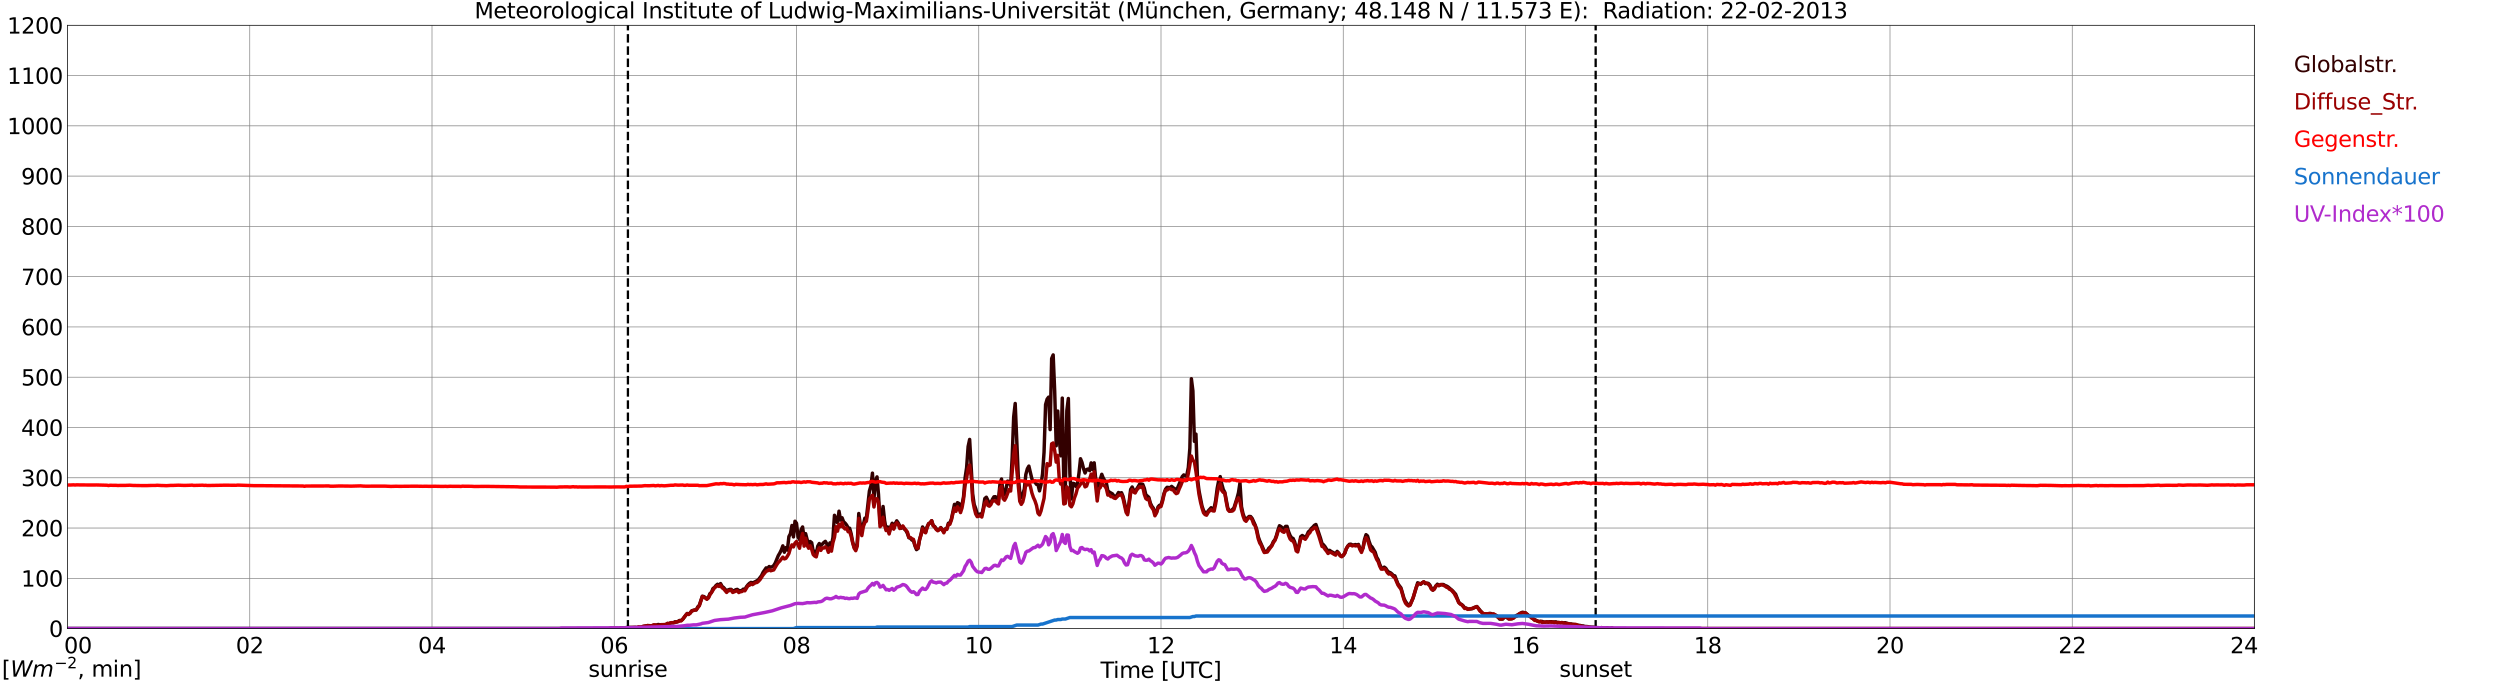 <?xml version="1.0" encoding="utf-8" standalone="no"?>
<!DOCTYPE svg PUBLIC "-//W3C//DTD SVG 1.1//EN"
  "http://www.w3.org/Graphics/SVG/1.1/DTD/svg11.dtd">
<svg xmlns:xlink="http://www.w3.org/1999/xlink" width="1085.4pt" height="296.64pt" viewBox="0 0 1085.4 296.64" xmlns="http://www.w3.org/2000/svg" version="1.1">
 <defs>
  <style type="text/css">*{stroke-linejoin: round; stroke-linecap: butt}</style>
 </defs>
 <g id="figure_1">
  <g id="patch_1">
   <path d="M 0 296.64 
L 1085.4 296.64 
L 1085.4 0 
L 0 0 
z
" style="fill: #ffffff"/>
  </g>
  <g id="axes_1">
   <g id="patch_2">
    <path d="M 29.306 272.909 
L 978.814 272.909 
L 978.814 10.976 
L 29.306 10.976 
z
" style="fill: #ffffff"/>
   </g>
   <g id="patch_3">
    <path d="M 978.814 272.909 
L 978.814 272.909 
L 978.814 10.976 
L 978.814 10.976 
z
" clip-path="url(#p38abe9fa68)" style="fill: #d3d3d3; opacity: 0.25; stroke: #d3d3d3; stroke-linejoin: miter"/>
   </g>
   <g id="matplotlib.axis_1">
    <g id="xtick_1">
     <g id="line2d_1">
      <path d="M 29.306 272.909 
L 29.306 10.976 
" clip-path="url(#p38abe9fa68)" style="fill: none; stroke: #808080; stroke-width: 0.3; stroke-linecap: square"/>
     </g>
     <g id="line2d_2"/>
     <g id="text_1">
      <!--    00 -->
      <g transform="translate(18.733 283.627) scale(0.095 -0.095)">
       <defs>
        <path id="DejaVuSans-20" transform="scale(0.016)"/>
        <path id="DejaVuSans-30" d="M 2034 4250 
Q 1547 4250 1301 3770 
Q 1056 3291 1056 2328 
Q 1056 1369 1301 889 
Q 1547 409 2034 409 
Q 2525 409 2770 889 
Q 3016 1369 3016 2328 
Q 3016 3291 2770 3770 
Q 2525 4250 2034 4250 
z
M 2034 4750 
Q 2819 4750 3233 4129 
Q 3647 3509 3647 2328 
Q 3647 1150 3233 529 
Q 2819 -91 2034 -91 
Q 1250 -91 836 529 
Q 422 1150 422 2328 
Q 422 3509 836 4129 
Q 1250 4750 2034 4750 
z
" transform="scale(0.016)"/>
       </defs>
       <use xlink:href="#DejaVuSans-20"/>
       <use xlink:href="#DejaVuSans-20" transform="translate(31.787 0)"/>
       <use xlink:href="#DejaVuSans-20" transform="translate(63.574 0)"/>
       <use xlink:href="#DejaVuSans-30" transform="translate(95.361 0)"/>
       <use xlink:href="#DejaVuSans-30" transform="translate(158.984 0)"/>
      </g>
     </g>
    </g>
    <g id="xtick_2">
     <g id="line2d_3">
      <path d="M 108.431 272.909 
L 108.431 10.976 
" clip-path="url(#p38abe9fa68)" style="fill: none; stroke: #808080; stroke-width: 0.3; stroke-linecap: square"/>
     </g>
     <g id="line2d_4"/>
     <g id="text_2">
      <!-- 02 -->
      <g transform="translate(102.387 283.627) scale(0.095 -0.095)">
       <defs>
        <path id="DejaVuSans-32" d="M 1228 531 
L 3431 531 
L 3431 0 
L 469 0 
L 469 531 
Q 828 903 1448 1529 
Q 2069 2156 2228 2338 
Q 2531 2678 2651 2914 
Q 2772 3150 2772 3378 
Q 2772 3750 2511 3984 
Q 2250 4219 1831 4219 
Q 1534 4219 1204 4116 
Q 875 4013 500 3803 
L 500 4441 
Q 881 4594 1212 4672 
Q 1544 4750 1819 4750 
Q 2544 4750 2975 4387 
Q 3406 4025 3406 3419 
Q 3406 3131 3298 2873 
Q 3191 2616 2906 2266 
Q 2828 2175 2409 1742 
Q 1991 1309 1228 531 
z
" transform="scale(0.016)"/>
       </defs>
       <use xlink:href="#DejaVuSans-30"/>
       <use xlink:href="#DejaVuSans-32" transform="translate(63.623 0)"/>
      </g>
     </g>
    </g>
    <g id="xtick_3">
     <g id="line2d_5">
      <path d="M 187.557 272.909 
L 187.557 10.976 
" clip-path="url(#p38abe9fa68)" style="fill: none; stroke: #808080; stroke-width: 0.3; stroke-linecap: square"/>
     </g>
     <g id="line2d_6"/>
     <g id="text_3">
      <!-- 04 -->
      <g transform="translate(181.513 283.627) scale(0.095 -0.095)">
       <defs>
        <path id="DejaVuSans-34" d="M 2419 4116 
L 825 1625 
L 2419 1625 
L 2419 4116 
z
M 2253 4666 
L 3047 4666 
L 3047 1625 
L 3713 1625 
L 3713 1100 
L 3047 1100 
L 3047 0 
L 2419 0 
L 2419 1100 
L 313 1100 
L 313 1709 
L 2253 4666 
z
" transform="scale(0.016)"/>
       </defs>
       <use xlink:href="#DejaVuSans-30"/>
       <use xlink:href="#DejaVuSans-34" transform="translate(63.623 0)"/>
      </g>
     </g>
    </g>
    <g id="xtick_4">
     <g id="line2d_7">
      <path d="M 266.683 272.909 
L 266.683 10.976 
" clip-path="url(#p38abe9fa68)" style="fill: none; stroke: #808080; stroke-width: 0.3; stroke-linecap: square"/>
     </g>
     <g id="line2d_8"/>
     <g id="text_4">
      <!-- 06 -->
      <g transform="translate(260.638 283.627) scale(0.095 -0.095)">
       <defs>
        <path id="DejaVuSans-36" d="M 2113 2584 
Q 1688 2584 1439 2293 
Q 1191 2003 1191 1497 
Q 1191 994 1439 701 
Q 1688 409 2113 409 
Q 2538 409 2786 701 
Q 3034 994 3034 1497 
Q 3034 2003 2786 2293 
Q 2538 2584 2113 2584 
z
M 3366 4563 
L 3366 3988 
Q 3128 4100 2886 4159 
Q 2644 4219 2406 4219 
Q 1781 4219 1451 3797 
Q 1122 3375 1075 2522 
Q 1259 2794 1537 2939 
Q 1816 3084 2150 3084 
Q 2853 3084 3261 2657 
Q 3669 2231 3669 1497 
Q 3669 778 3244 343 
Q 2819 -91 2113 -91 
Q 1303 -91 875 529 
Q 447 1150 447 2328 
Q 447 3434 972 4092 
Q 1497 4750 2381 4750 
Q 2619 4750 2861 4703 
Q 3103 4656 3366 4563 
z
" transform="scale(0.016)"/>
       </defs>
       <use xlink:href="#DejaVuSans-30"/>
       <use xlink:href="#DejaVuSans-36" transform="translate(63.623 0)"/>
      </g>
     </g>
    </g>
    <g id="xtick_5">
     <g id="line2d_9">
      <path d="M 345.808 272.909 
L 345.808 10.976 
" clip-path="url(#p38abe9fa68)" style="fill: none; stroke: #808080; stroke-width: 0.3; stroke-linecap: square"/>
     </g>
     <g id="line2d_10"/>
     <g id="text_5">
      <!-- 08 -->
      <g transform="translate(339.764 283.627) scale(0.095 -0.095)">
       <defs>
        <path id="DejaVuSans-38" d="M 2034 2216 
Q 1584 2216 1326 1975 
Q 1069 1734 1069 1313 
Q 1069 891 1326 650 
Q 1584 409 2034 409 
Q 2484 409 2743 651 
Q 3003 894 3003 1313 
Q 3003 1734 2745 1975 
Q 2488 2216 2034 2216 
z
M 1403 2484 
Q 997 2584 770 2862 
Q 544 3141 544 3541 
Q 544 4100 942 4425 
Q 1341 4750 2034 4750 
Q 2731 4750 3128 4425 
Q 3525 4100 3525 3541 
Q 3525 3141 3298 2862 
Q 3072 2584 2669 2484 
Q 3125 2378 3379 2068 
Q 3634 1759 3634 1313 
Q 3634 634 3220 271 
Q 2806 -91 2034 -91 
Q 1263 -91 848 271 
Q 434 634 434 1313 
Q 434 1759 690 2068 
Q 947 2378 1403 2484 
z
M 1172 3481 
Q 1172 3119 1398 2916 
Q 1625 2713 2034 2713 
Q 2441 2713 2670 2916 
Q 2900 3119 2900 3481 
Q 2900 3844 2670 4047 
Q 2441 4250 2034 4250 
Q 1625 4250 1398 4047 
Q 1172 3844 1172 3481 
z
" transform="scale(0.016)"/>
       </defs>
       <use xlink:href="#DejaVuSans-30"/>
       <use xlink:href="#DejaVuSans-38" transform="translate(63.623 0)"/>
      </g>
     </g>
    </g>
    <g id="xtick_6">
     <g id="line2d_11">
      <path d="M 424.934 272.909 
L 424.934 10.976 
" clip-path="url(#p38abe9fa68)" style="fill: none; stroke: #808080; stroke-width: 0.3; stroke-linecap: square"/>
     </g>
     <g id="line2d_12"/>
     <g id="text_6">
      <!-- 10 -->
      <g transform="translate(418.89 283.627) scale(0.095 -0.095)">
       <defs>
        <path id="DejaVuSans-31" d="M 794 531 
L 1825 531 
L 1825 4091 
L 703 3866 
L 703 4441 
L 1819 4666 
L 2450 4666 
L 2450 531 
L 3481 531 
L 3481 0 
L 794 0 
L 794 531 
z
" transform="scale(0.016)"/>
       </defs>
       <use xlink:href="#DejaVuSans-31"/>
       <use xlink:href="#DejaVuSans-30" transform="translate(63.623 0)"/>
      </g>
     </g>
    </g>
    <g id="xtick_7">
     <g id="line2d_13">
      <path d="M 504.06 272.909 
L 504.06 10.976 
" clip-path="url(#p38abe9fa68)" style="fill: none; stroke: #808080; stroke-width: 0.3; stroke-linecap: square"/>
     </g>
     <g id="line2d_14"/>
     <g id="text_7">
      <!-- 12 -->
      <g transform="translate(498.015 283.627) scale(0.095 -0.095)">
       <use xlink:href="#DejaVuSans-31"/>
       <use xlink:href="#DejaVuSans-32" transform="translate(63.623 0)"/>
      </g>
     </g>
    </g>
    <g id="xtick_8">
     <g id="line2d_15">
      <path d="M 583.185 272.909 
L 583.185 10.976 
" clip-path="url(#p38abe9fa68)" style="fill: none; stroke: #808080; stroke-width: 0.3; stroke-linecap: square"/>
     </g>
     <g id="line2d_16"/>
     <g id="text_8">
      <!-- 14 -->
      <g transform="translate(577.141 283.627) scale(0.095 -0.095)">
       <use xlink:href="#DejaVuSans-31"/>
       <use xlink:href="#DejaVuSans-34" transform="translate(63.623 0)"/>
      </g>
     </g>
    </g>
    <g id="xtick_9">
     <g id="line2d_17">
      <path d="M 662.311 272.909 
L 662.311 10.976 
" clip-path="url(#p38abe9fa68)" style="fill: none; stroke: #808080; stroke-width: 0.3; stroke-linecap: square"/>
     </g>
     <g id="line2d_18"/>
     <g id="text_9">
      <!-- 16 -->
      <g transform="translate(656.267 283.627) scale(0.095 -0.095)">
       <use xlink:href="#DejaVuSans-31"/>
       <use xlink:href="#DejaVuSans-36" transform="translate(63.623 0)"/>
      </g>
     </g>
    </g>
    <g id="xtick_10">
     <g id="line2d_19">
      <path d="M 741.437 272.909 
L 741.437 10.976 
" clip-path="url(#p38abe9fa68)" style="fill: none; stroke: #808080; stroke-width: 0.3; stroke-linecap: square"/>
     </g>
     <g id="line2d_20"/>
     <g id="text_10">
      <!-- 18 -->
      <g transform="translate(735.392 283.627) scale(0.095 -0.095)">
       <use xlink:href="#DejaVuSans-31"/>
       <use xlink:href="#DejaVuSans-38" transform="translate(63.623 0)"/>
      </g>
     </g>
    </g>
    <g id="xtick_11">
     <g id="line2d_21">
      <path d="M 820.562 272.909 
L 820.562 10.976 
" clip-path="url(#p38abe9fa68)" style="fill: none; stroke: #808080; stroke-width: 0.3; stroke-linecap: square"/>
     </g>
     <g id="line2d_22"/>
     <g id="text_11">
      <!-- 20 -->
      <g transform="translate(814.518 283.627) scale(0.095 -0.095)">
       <use xlink:href="#DejaVuSans-32"/>
       <use xlink:href="#DejaVuSans-30" transform="translate(63.623 0)"/>
      </g>
     </g>
    </g>
    <g id="xtick_12">
     <g id="line2d_23">
      <path d="M 899.688 272.909 
L 899.688 10.976 
" clip-path="url(#p38abe9fa68)" style="fill: none; stroke: #808080; stroke-width: 0.3; stroke-linecap: square"/>
     </g>
     <g id="line2d_24"/>
     <g id="text_12">
      <!-- 22 -->
      <g transform="translate(893.644 283.627) scale(0.095 -0.095)">
       <use xlink:href="#DejaVuSans-32"/>
       <use xlink:href="#DejaVuSans-32" transform="translate(63.623 0)"/>
      </g>
     </g>
    </g>
    <g id="xtick_13">
     <g id="line2d_25">
      <path d="M 978.814 272.909 
L 978.814 10.976 
" clip-path="url(#p38abe9fa68)" style="fill: none; stroke: #808080; stroke-width: 0.3; stroke-linecap: square"/>
     </g>
     <g id="line2d_26"/>
     <g id="text_13">
      <!-- 24    -->
      <g transform="translate(968.241 283.627) scale(0.095 -0.095)">
       <use xlink:href="#DejaVuSans-32"/>
       <use xlink:href="#DejaVuSans-34" transform="translate(63.623 0)"/>
       <use xlink:href="#DejaVuSans-20" transform="translate(127.246 0)"/>
       <use xlink:href="#DejaVuSans-20" transform="translate(159.033 0)"/>
       <use xlink:href="#DejaVuSans-20" transform="translate(190.82 0)"/>
      </g>
     </g>
    </g>
    <g id="text_14">
     <!-- Time [UTC] -->
     <g transform="translate(477.806 294.322) scale(0.095 -0.095)">
      <defs>
       <path id="DejaVuSans-54" d="M -19 4666 
L 3928 4666 
L 3928 4134 
L 2272 4134 
L 2272 0 
L 1638 0 
L 1638 4134 
L -19 4134 
L -19 4666 
z
" transform="scale(0.016)"/>
       <path id="DejaVuSans-69" d="M 603 3500 
L 1178 3500 
L 1178 0 
L 603 0 
L 603 3500 
z
M 603 4863 
L 1178 4863 
L 1178 4134 
L 603 4134 
L 603 4863 
z
" transform="scale(0.016)"/>
       <path id="DejaVuSans-6d" d="M 3328 2828 
Q 3544 3216 3844 3400 
Q 4144 3584 4550 3584 
Q 5097 3584 5394 3201 
Q 5691 2819 5691 2113 
L 5691 0 
L 5113 0 
L 5113 2094 
Q 5113 2597 4934 2840 
Q 4756 3084 4391 3084 
Q 3944 3084 3684 2787 
Q 3425 2491 3425 1978 
L 3425 0 
L 2847 0 
L 2847 2094 
Q 2847 2600 2669 2842 
Q 2491 3084 2119 3084 
Q 1678 3084 1418 2786 
Q 1159 2488 1159 1978 
L 1159 0 
L 581 0 
L 581 3500 
L 1159 3500 
L 1159 2956 
Q 1356 3278 1631 3431 
Q 1906 3584 2284 3584 
Q 2666 3584 2933 3390 
Q 3200 3197 3328 2828 
z
" transform="scale(0.016)"/>
       <path id="DejaVuSans-65" d="M 3597 1894 
L 3597 1613 
L 953 1613 
Q 991 1019 1311 708 
Q 1631 397 2203 397 
Q 2534 397 2845 478 
Q 3156 559 3463 722 
L 3463 178 
Q 3153 47 2828 -22 
Q 2503 -91 2169 -91 
Q 1331 -91 842 396 
Q 353 884 353 1716 
Q 353 2575 817 3079 
Q 1281 3584 2069 3584 
Q 2775 3584 3186 3129 
Q 3597 2675 3597 1894 
z
M 3022 2063 
Q 3016 2534 2758 2815 
Q 2500 3097 2075 3097 
Q 1594 3097 1305 2825 
Q 1016 2553 972 2059 
L 3022 2063 
z
" transform="scale(0.016)"/>
       <path id="DejaVuSans-5b" d="M 550 4863 
L 1875 4863 
L 1875 4416 
L 1125 4416 
L 1125 -397 
L 1875 -397 
L 1875 -844 
L 550 -844 
L 550 4863 
z
" transform="scale(0.016)"/>
       <path id="DejaVuSans-55" d="M 556 4666 
L 1191 4666 
L 1191 1831 
Q 1191 1081 1462 751 
Q 1734 422 2344 422 
Q 2950 422 3222 751 
Q 3494 1081 3494 1831 
L 3494 4666 
L 4128 4666 
L 4128 1753 
Q 4128 841 3676 375 
Q 3225 -91 2344 -91 
Q 1459 -91 1007 375 
Q 556 841 556 1753 
L 556 4666 
z
" transform="scale(0.016)"/>
       <path id="DejaVuSans-43" d="M 4122 4306 
L 4122 3641 
Q 3803 3938 3442 4084 
Q 3081 4231 2675 4231 
Q 1875 4231 1450 3742 
Q 1025 3253 1025 2328 
Q 1025 1406 1450 917 
Q 1875 428 2675 428 
Q 3081 428 3442 575 
Q 3803 722 4122 1019 
L 4122 359 
Q 3791 134 3420 21 
Q 3050 -91 2638 -91 
Q 1578 -91 968 557 
Q 359 1206 359 2328 
Q 359 3453 968 4101 
Q 1578 4750 2638 4750 
Q 3056 4750 3426 4639 
Q 3797 4528 4122 4306 
z
" transform="scale(0.016)"/>
       <path id="DejaVuSans-5d" d="M 1947 4863 
L 1947 -844 
L 622 -844 
L 622 -397 
L 1369 -397 
L 1369 4416 
L 622 4416 
L 622 4863 
L 1947 4863 
z
" transform="scale(0.016)"/>
      </defs>
      <use xlink:href="#DejaVuSans-54"/>
      <use xlink:href="#DejaVuSans-69" transform="translate(57.959 0)"/>
      <use xlink:href="#DejaVuSans-6d" transform="translate(85.742 0)"/>
      <use xlink:href="#DejaVuSans-65" transform="translate(183.154 0)"/>
      <use xlink:href="#DejaVuSans-20" transform="translate(244.678 0)"/>
      <use xlink:href="#DejaVuSans-5b" transform="translate(276.465 0)"/>
      <use xlink:href="#DejaVuSans-55" transform="translate(315.479 0)"/>
      <use xlink:href="#DejaVuSans-54" transform="translate(388.672 0)"/>
      <use xlink:href="#DejaVuSans-43" transform="translate(443.881 0)"/>
      <use xlink:href="#DejaVuSans-5d" transform="translate(513.705 0)"/>
     </g>
    </g>
   </g>
   <g id="matplotlib.axis_2">
    <g id="ytick_1">
     <g id="line2d_27">
      <path d="M 29.306 272.909 
L 978.814 272.909 
" clip-path="url(#p38abe9fa68)" style="fill: none; stroke: #808080; stroke-width: 0.3; stroke-linecap: square"/>
     </g>
     <g id="line2d_28"/>
     <g id="text_15">
      <!-- 0 -->
      <g transform="translate(21.261 276.518) scale(0.095 -0.095)">
       <use xlink:href="#DejaVuSans-30"/>
      </g>
     </g>
    </g>
    <g id="ytick_2">
     <g id="line2d_29">
      <path d="M 29.306 251.081 
L 978.814 251.081 
" clip-path="url(#p38abe9fa68)" style="fill: none; stroke: #808080; stroke-width: 0.3; stroke-linecap: square"/>
     </g>
     <g id="line2d_30"/>
     <g id="text_16">
      <!-- 100 -->
      <g transform="translate(9.173 254.69) scale(0.095 -0.095)">
       <use xlink:href="#DejaVuSans-31"/>
       <use xlink:href="#DejaVuSans-30" transform="translate(63.623 0)"/>
       <use xlink:href="#DejaVuSans-30" transform="translate(127.246 0)"/>
      </g>
     </g>
    </g>
    <g id="ytick_3">
     <g id="line2d_31">
      <path d="M 29.306 229.253 
L 978.814 229.253 
" clip-path="url(#p38abe9fa68)" style="fill: none; stroke: #808080; stroke-width: 0.3; stroke-linecap: square"/>
     </g>
     <g id="line2d_32"/>
     <g id="text_17">
      <!-- 200 -->
      <g transform="translate(9.173 232.863) scale(0.095 -0.095)">
       <use xlink:href="#DejaVuSans-32"/>
       <use xlink:href="#DejaVuSans-30" transform="translate(63.623 0)"/>
       <use xlink:href="#DejaVuSans-30" transform="translate(127.246 0)"/>
      </g>
     </g>
    </g>
    <g id="ytick_4">
     <g id="line2d_33">
      <path d="M 29.306 207.426 
L 978.814 207.426 
" clip-path="url(#p38abe9fa68)" style="fill: none; stroke: #808080; stroke-width: 0.3; stroke-linecap: square"/>
     </g>
     <g id="line2d_34"/>
     <g id="text_18">
      <!-- 300 -->
      <g transform="translate(9.173 211.035) scale(0.095 -0.095)">
       <defs>
        <path id="DejaVuSans-33" d="M 2597 2516 
Q 3050 2419 3304 2112 
Q 3559 1806 3559 1356 
Q 3559 666 3084 287 
Q 2609 -91 1734 -91 
Q 1441 -91 1130 -33 
Q 819 25 488 141 
L 488 750 
Q 750 597 1062 519 
Q 1375 441 1716 441 
Q 2309 441 2620 675 
Q 2931 909 2931 1356 
Q 2931 1769 2642 2001 
Q 2353 2234 1838 2234 
L 1294 2234 
L 1294 2753 
L 1863 2753 
Q 2328 2753 2575 2939 
Q 2822 3125 2822 3475 
Q 2822 3834 2567 4026 
Q 2313 4219 1838 4219 
Q 1578 4219 1281 4162 
Q 984 4106 628 3988 
L 628 4550 
Q 988 4650 1302 4700 
Q 1616 4750 1894 4750 
Q 2613 4750 3031 4423 
Q 3450 4097 3450 3541 
Q 3450 3153 3228 2886 
Q 3006 2619 2597 2516 
z
" transform="scale(0.016)"/>
       </defs>
       <use xlink:href="#DejaVuSans-33"/>
       <use xlink:href="#DejaVuSans-30" transform="translate(63.623 0)"/>
       <use xlink:href="#DejaVuSans-30" transform="translate(127.246 0)"/>
      </g>
     </g>
    </g>
    <g id="ytick_5">
     <g id="line2d_35">
      <path d="M 29.306 185.598 
L 978.814 185.598 
" clip-path="url(#p38abe9fa68)" style="fill: none; stroke: #808080; stroke-width: 0.3; stroke-linecap: square"/>
     </g>
     <g id="line2d_36"/>
     <g id="text_19">
      <!-- 400 -->
      <g transform="translate(9.173 189.207) scale(0.095 -0.095)">
       <use xlink:href="#DejaVuSans-34"/>
       <use xlink:href="#DejaVuSans-30" transform="translate(63.623 0)"/>
       <use xlink:href="#DejaVuSans-30" transform="translate(127.246 0)"/>
      </g>
     </g>
    </g>
    <g id="ytick_6">
     <g id="line2d_37">
      <path d="M 29.306 163.77 
L 978.814 163.77 
" clip-path="url(#p38abe9fa68)" style="fill: none; stroke: #808080; stroke-width: 0.3; stroke-linecap: square"/>
     </g>
     <g id="line2d_38"/>
     <g id="text_20">
      <!-- 500 -->
      <g transform="translate(9.173 167.379) scale(0.095 -0.095)">
       <defs>
        <path id="DejaVuSans-35" d="M 691 4666 
L 3169 4666 
L 3169 4134 
L 1269 4134 
L 1269 2991 
Q 1406 3038 1543 3061 
Q 1681 3084 1819 3084 
Q 2600 3084 3056 2656 
Q 3513 2228 3513 1497 
Q 3513 744 3044 326 
Q 2575 -91 1722 -91 
Q 1428 -91 1123 -41 
Q 819 9 494 109 
L 494 744 
Q 775 591 1075 516 
Q 1375 441 1709 441 
Q 2250 441 2565 725 
Q 2881 1009 2881 1497 
Q 2881 1984 2565 2268 
Q 2250 2553 1709 2553 
Q 1456 2553 1204 2497 
Q 953 2441 691 2322 
L 691 4666 
z
" transform="scale(0.016)"/>
       </defs>
       <use xlink:href="#DejaVuSans-35"/>
       <use xlink:href="#DejaVuSans-30" transform="translate(63.623 0)"/>
       <use xlink:href="#DejaVuSans-30" transform="translate(127.246 0)"/>
      </g>
     </g>
    </g>
    <g id="ytick_7">
     <g id="line2d_39">
      <path d="M 29.306 141.942 
L 978.814 141.942 
" clip-path="url(#p38abe9fa68)" style="fill: none; stroke: #808080; stroke-width: 0.3; stroke-linecap: square"/>
     </g>
     <g id="line2d_40"/>
     <g id="text_21">
      <!-- 600 -->
      <g transform="translate(9.173 145.551) scale(0.095 -0.095)">
       <use xlink:href="#DejaVuSans-36"/>
       <use xlink:href="#DejaVuSans-30" transform="translate(63.623 0)"/>
       <use xlink:href="#DejaVuSans-30" transform="translate(127.246 0)"/>
      </g>
     </g>
    </g>
    <g id="ytick_8">
     <g id="line2d_41">
      <path d="M 29.306 120.114 
L 978.814 120.114 
" clip-path="url(#p38abe9fa68)" style="fill: none; stroke: #808080; stroke-width: 0.3; stroke-linecap: square"/>
     </g>
     <g id="line2d_42"/>
     <g id="text_22">
      <!-- 700 -->
      <g transform="translate(9.173 123.724) scale(0.095 -0.095)">
       <defs>
        <path id="DejaVuSans-37" d="M 525 4666 
L 3525 4666 
L 3525 4397 
L 1831 0 
L 1172 0 
L 2766 4134 
L 525 4134 
L 525 4666 
z
" transform="scale(0.016)"/>
       </defs>
       <use xlink:href="#DejaVuSans-37"/>
       <use xlink:href="#DejaVuSans-30" transform="translate(63.623 0)"/>
       <use xlink:href="#DejaVuSans-30" transform="translate(127.246 0)"/>
      </g>
     </g>
    </g>
    <g id="ytick_9">
     <g id="line2d_43">
      <path d="M 29.306 98.287 
L 978.814 98.287 
" clip-path="url(#p38abe9fa68)" style="fill: none; stroke: #808080; stroke-width: 0.3; stroke-linecap: square"/>
     </g>
     <g id="line2d_44"/>
     <g id="text_23">
      <!-- 800 -->
      <g transform="translate(9.173 101.896) scale(0.095 -0.095)">
       <use xlink:href="#DejaVuSans-38"/>
       <use xlink:href="#DejaVuSans-30" transform="translate(63.623 0)"/>
       <use xlink:href="#DejaVuSans-30" transform="translate(127.246 0)"/>
      </g>
     </g>
    </g>
    <g id="ytick_10">
     <g id="line2d_45">
      <path d="M 29.306 76.459 
L 978.814 76.459 
" clip-path="url(#p38abe9fa68)" style="fill: none; stroke: #808080; stroke-width: 0.3; stroke-linecap: square"/>
     </g>
     <g id="line2d_46"/>
     <g id="text_24">
      <!-- 900 -->
      <g transform="translate(9.173 80.068) scale(0.095 -0.095)">
       <defs>
        <path id="DejaVuSans-39" d="M 703 97 
L 703 672 
Q 941 559 1184 500 
Q 1428 441 1663 441 
Q 2288 441 2617 861 
Q 2947 1281 2994 2138 
Q 2813 1869 2534 1725 
Q 2256 1581 1919 1581 
Q 1219 1581 811 2004 
Q 403 2428 403 3163 
Q 403 3881 828 4315 
Q 1253 4750 1959 4750 
Q 2769 4750 3195 4129 
Q 3622 3509 3622 2328 
Q 3622 1225 3098 567 
Q 2575 -91 1691 -91 
Q 1453 -91 1209 -44 
Q 966 3 703 97 
z
M 1959 2075 
Q 2384 2075 2632 2365 
Q 2881 2656 2881 3163 
Q 2881 3666 2632 3958 
Q 2384 4250 1959 4250 
Q 1534 4250 1286 3958 
Q 1038 3666 1038 3163 
Q 1038 2656 1286 2365 
Q 1534 2075 1959 2075 
z
" transform="scale(0.016)"/>
       </defs>
       <use xlink:href="#DejaVuSans-39"/>
       <use xlink:href="#DejaVuSans-30" transform="translate(63.623 0)"/>
       <use xlink:href="#DejaVuSans-30" transform="translate(127.246 0)"/>
      </g>
     </g>
    </g>
    <g id="ytick_11">
     <g id="line2d_47">
      <path d="M 29.306 54.631 
L 978.814 54.631 
" clip-path="url(#p38abe9fa68)" style="fill: none; stroke: #808080; stroke-width: 0.3; stroke-linecap: square"/>
     </g>
     <g id="line2d_48"/>
     <g id="text_25">
      <!-- 1000 -->
      <g transform="translate(3.128 58.24) scale(0.095 -0.095)">
       <use xlink:href="#DejaVuSans-31"/>
       <use xlink:href="#DejaVuSans-30" transform="translate(63.623 0)"/>
       <use xlink:href="#DejaVuSans-30" transform="translate(127.246 0)"/>
       <use xlink:href="#DejaVuSans-30" transform="translate(190.869 0)"/>
      </g>
     </g>
    </g>
    <g id="ytick_12">
     <g id="line2d_49">
      <path d="M 29.306 32.803 
L 978.814 32.803 
" clip-path="url(#p38abe9fa68)" style="fill: none; stroke: #808080; stroke-width: 0.3; stroke-linecap: square"/>
     </g>
     <g id="line2d_50"/>
     <g id="text_26">
      <!-- 1100 -->
      <g transform="translate(3.128 36.413) scale(0.095 -0.095)">
       <use xlink:href="#DejaVuSans-31"/>
       <use xlink:href="#DejaVuSans-31" transform="translate(63.623 0)"/>
       <use xlink:href="#DejaVuSans-30" transform="translate(127.246 0)"/>
       <use xlink:href="#DejaVuSans-30" transform="translate(190.869 0)"/>
      </g>
     </g>
    </g>
    <g id="ytick_13">
     <g id="line2d_51">
      <path d="M 29.306 10.976 
L 978.814 10.976 
" clip-path="url(#p38abe9fa68)" style="fill: none; stroke: #808080; stroke-width: 0.3; stroke-linecap: square"/>
     </g>
     <g id="line2d_52"/>
     <g id="text_27">
      <!-- 1200 -->
      <g transform="translate(3.128 14.585) scale(0.095 -0.095)">
       <use xlink:href="#DejaVuSans-31"/>
       <use xlink:href="#DejaVuSans-32" transform="translate(63.623 0)"/>
       <use xlink:href="#DejaVuSans-30" transform="translate(127.246 0)"/>
       <use xlink:href="#DejaVuSans-30" transform="translate(190.869 0)"/>
      </g>
     </g>
    </g>
   </g>
   <g id="line2d_53">
    <path d="M 272.617 272.909 
L 272.617 10.976 
" clip-path="url(#p38abe9fa68)" style="fill: none; stroke-dasharray: 3.7,1.6; stroke-dashoffset: 0; stroke: #000000"/>
   </g>
   <g id="line2d_54">
    <path d="M 692.774 272.909 
L 692.774 10.976 
" clip-path="url(#p38abe9fa68)" style="fill: none; stroke-dasharray: 3.7,1.6; stroke-dashoffset: 0; stroke: #000000"/>
   </g>
   <g id="line2d_55">
    <path d="M 29.306 272.909 
L 264.705 272.909 
L 265.364 272.739 
L 266.683 272.769 
L 267.342 272.828 
L 268.002 272.708 
L 268.661 272.797 
L 269.32 272.649 
L 270.639 272.562 
L 271.298 272.708 
L 271.958 272.413 
L 272.617 272.501 
L 273.277 272.354 
L 274.595 272.442 
L 275.255 272.354 
L 276.573 272.472 
L 277.233 272.293 
L 277.892 272.442 
L 279.211 272.027 
L 280.53 271.791 
L 281.189 271.584 
L 282.508 271.673 
L 283.167 271.643 
L 283.827 271.435 
L 284.486 271.466 
L 285.145 271.346 
L 285.805 271.11 
L 286.464 271.287 
L 287.124 271.198 
L 288.442 271.259 
L 289.102 271.139 
L 289.761 270.724 
L 290.42 270.724 
L 291.08 270.488 
L 292.399 270.34 
L 293.058 269.956 
L 293.717 270.102 
L 294.377 269.807 
L 295.036 269.362 
L 295.696 269.421 
L 296.355 268.919 
L 298.333 266.341 
L 298.992 266.52 
L 299.652 266.105 
L 300.311 265.186 
L 301.63 264.802 
L 302.289 264.83 
L 302.949 263.468 
L 303.608 262.818 
L 304.927 258.847 
L 305.586 258.996 
L 306.246 259.441 
L 306.905 260.063 
L 307.564 259.441 
L 308.224 257.693 
L 308.883 257.25 
L 309.543 255.501 
L 310.202 255.086 
L 310.861 254.198 
L 311.521 253.665 
L 312.18 254.139 
L 312.839 253.369 
L 313.499 254.582 
L 314.158 255.086 
L 315.477 256.597 
L 316.136 256.123 
L 316.796 255.885 
L 317.455 255.885 
L 318.114 256.538 
L 318.774 256.42 
L 319.433 256.034 
L 320.093 255.885 
L 320.752 256.39 
L 321.411 256.507 
L 322.071 256.361 
L 322.73 255.767 
L 323.39 256.093 
L 324.049 254.79 
L 324.708 253.932 
L 325.368 253.279 
L 326.027 252.867 
L 326.686 253.043 
L 327.346 252.836 
L 328.665 252.124 
L 329.324 251.622 
L 330.643 249.874 
L 331.302 248.481 
L 332.621 246.556 
L 333.28 246.735 
L 333.94 245.965 
L 334.599 246.261 
L 335.258 246.054 
L 335.918 245.55 
L 336.577 244.454 
L 337.896 241.226 
L 338.555 240.13 
L 339.215 238.768 
L 339.874 236.991 
L 340.533 239.746 
L 341.193 237.762 
L 341.852 238.827 
L 342.512 232.962 
L 343.171 231.72 
L 343.83 228.136 
L 344.49 233.11 
L 345.149 226.3 
L 345.808 227.158 
L 346.468 233.11 
L 347.127 234.237 
L 347.787 230.03 
L 348.446 228.786 
L 349.105 233.438 
L 349.765 231.689 
L 350.424 234.265 
L 351.083 236.339 
L 351.743 235.094 
L 352.402 235.629 
L 353.062 239.39 
L 353.721 239.331 
L 354.38 240.427 
L 355.04 237.109 
L 355.699 235.983 
L 356.359 236.812 
L 357.018 236.251 
L 357.677 235.54 
L 358.337 235.035 
L 358.996 236.19 
L 359.655 237.908 
L 360.315 235.688 
L 360.974 236.753 
L 361.634 233.377 
L 362.293 223.722 
L 363.612 226.981 
L 364.271 221.945 
L 364.93 225.796 
L 365.59 224.79 
L 366.249 226.507 
L 366.909 227.127 
L 367.568 227.957 
L 368.227 229.173 
L 368.887 229.349 
L 369.546 231.779 
L 370.206 235.422 
L 370.865 237.642 
L 371.524 238.53 
L 372.184 235.658 
L 372.843 222.952 
L 373.502 227.662 
L 374.162 229.764 
L 374.821 227.81 
L 375.481 224.966 
L 376.14 225.025 
L 377.459 213.179 
L 378.118 210.898 
L 378.777 205.42 
L 379.437 216.436 
L 380.096 208.943 
L 380.756 207.048 
L 381.415 214.808 
L 382.074 226.981 
L 382.734 224.375 
L 383.393 219.902 
L 384.053 226.032 
L 384.712 229.795 
L 385.371 228.786 
L 386.031 231.244 
L 386.69 228.758 
L 387.349 227.188 
L 388.009 229.439 
L 388.668 227.365 
L 389.328 226.121 
L 389.987 227.068 
L 390.646 228.343 
L 391.306 229.321 
L 391.965 228.609 
L 392.624 229.675 
L 393.284 230.297 
L 393.943 231.571 
L 394.603 233.466 
L 395.262 233.673 
L 395.921 234.472 
L 396.581 234.741 
L 397.24 236.991 
L 397.899 238.62 
L 398.559 238.146 
L 399.218 234.385 
L 399.878 231.956 
L 400.537 228.786 
L 401.856 231.039 
L 402.515 228.727 
L 403.175 227.365 
L 403.834 227.068 
L 404.493 226.062 
L 405.153 228.195 
L 405.812 228.579 
L 406.471 229.587 
L 407.131 229.941 
L 407.79 229.971 
L 408.45 229.052 
L 409.768 230.86 
L 410.428 229.675 
L 411.087 229.439 
L 411.746 227.188 
L 412.406 226.95 
L 413.065 225.35 
L 414.384 218.983 
L 415.043 219.636 
L 415.703 218.243 
L 416.362 218.599 
L 417.022 220.85 
L 417.681 219.191 
L 418.34 215.519 
L 419 207.493 
L 419.659 203.08 
L 420.318 193.868 
L 420.978 190.788 
L 422.297 214.482 
L 422.956 219.042 
L 423.615 220.791 
L 424.275 223.072 
L 424.934 223.486 
L 425.593 223.131 
L 426.253 223.663 
L 426.912 220.553 
L 427.572 216.436 
L 428.231 215.873 
L 429.55 218.54 
L 430.209 218.243 
L 430.869 216.792 
L 431.528 215.696 
L 432.187 215.637 
L 432.847 217.03 
L 433.506 216.702 
L 434.165 209.92 
L 434.825 207.967 
L 435.484 214.037 
L 436.144 214.6 
L 436.803 212.025 
L 437.462 208.884 
L 438.122 209.122 
L 438.781 210.868 
L 439.44 198.638 
L 440.1 181.014 
L 440.759 175.179 
L 442.078 206.395 
L 442.737 213.83 
L 443.397 216.021 
L 444.056 214.57 
L 444.716 212.319 
L 445.375 205.983 
L 446.034 203.523 
L 446.694 202.368 
L 448.012 207.936 
L 448.672 209.091 
L 449.331 209.298 
L 449.991 210.276 
L 450.65 210.394 
L 451.309 213.12 
L 451.969 210.394 
L 452.628 205.745 
L 453.287 196.326 
L 453.947 175.653 
L 454.606 173.313 
L 455.266 172.425 
L 455.925 186.523 
L 456.584 155.663 
L 457.244 154.092 
L 457.903 169.849 
L 458.563 193.543 
L 459.222 178.467 
L 459.881 190.374 
L 460.541 197.896 
L 461.2 172.839 
L 461.859 209.506 
L 462.519 212.882 
L 463.178 178.32 
L 463.838 173.018 
L 464.497 205.775 
L 465.156 216.615 
L 465.816 209.831 
L 466.475 210.01 
L 467.134 211.195 
L 467.794 210.069 
L 468.453 205.42 
L 469.113 199.17 
L 469.772 200.799 
L 470.431 203.494 
L 471.091 205.361 
L 471.75 203.85 
L 472.409 203.643 
L 473.069 204.324 
L 473.728 200.975 
L 474.388 203.879 
L 475.047 200.947 
L 476.366 214.984 
L 477.025 209.744 
L 477.685 208.113 
L 478.344 205.922 
L 479.003 207.611 
L 480.322 209.595 
L 480.981 213.059 
L 481.641 213.653 
L 482.96 214.393 
L 483.619 215.312 
L 484.278 215.578 
L 484.938 214.984 
L 485.597 213.83 
L 486.256 214.096 
L 486.916 213.919 
L 487.575 215.489 
L 488.894 221.264 
L 489.553 222.657 
L 490.213 218.154 
L 490.872 212.527 
L 491.532 211.431 
L 492.191 212.824 
L 492.85 213.356 
L 494.169 211.254 
L 494.828 210.099 
L 495.488 210.128 
L 496.147 210.276 
L 496.807 211.964 
L 497.466 214.777 
L 498.785 215.934 
L 499.444 218.451 
L 500.103 219.813 
L 500.763 220.673 
L 501.422 222.744 
L 502.082 222.567 
L 502.741 220.138 
L 503.4 219.37 
L 504.06 219.25 
L 504.719 217.058 
L 505.379 214.216 
L 506.038 212.378 
L 506.697 211.579 
L 508.016 211.728 
L 508.675 211.165 
L 509.994 212.291 
L 510.654 212.378 
L 511.313 211.697 
L 513.291 206.899 
L 513.95 206.19 
L 514.61 206.664 
L 515.269 206.277 
L 515.929 202.931 
L 516.588 194.608 
L 517.247 164.429 
L 517.907 169.701 
L 518.566 191.618 
L 519.226 188.479 
L 519.885 207.432 
L 520.544 212.972 
L 521.863 219.754 
L 522.522 221.62 
L 523.182 222.657 
L 523.841 223.159 
L 524.501 221.886 
L 525.819 220.435 
L 526.479 221.026 
L 527.138 220.553 
L 527.797 217.237 
L 528.457 212.025 
L 529.116 208.617 
L 529.776 206.93 
L 530.435 210.099 
L 531.094 212.498 
L 531.754 213.74 
L 533.073 220.642 
L 533.732 221.679 
L 534.391 221.827 
L 535.71 220.583 
L 537.029 216.408 
L 537.688 213.948 
L 538.348 209.624 
L 539.007 219.961 
L 539.666 223.011 
L 540.326 224.848 
L 540.985 225.44 
L 542.304 224.226 
L 542.963 224.255 
L 543.623 225.056 
L 544.941 227.957 
L 545.601 229.854 
L 546.26 232.962 
L 546.919 234.8 
L 548.238 237.762 
L 548.898 239.36 
L 549.557 239.418 
L 550.216 239.183 
L 550.876 238.028 
L 551.535 237.465 
L 552.195 236.666 
L 552.854 235.125 
L 553.513 234.354 
L 554.173 232.519 
L 554.832 230.179 
L 555.491 228.254 
L 556.151 228.638 
L 556.81 229.231 
L 557.47 229.528 
L 558.129 228.55 
L 558.788 228.52 
L 559.448 230.831 
L 560.107 232.488 
L 560.766 233.497 
L 561.426 233.791 
L 562.085 235.273 
L 562.745 237.849 
L 563.404 238.886 
L 564.063 236.31 
L 564.723 232.992 
L 565.382 232.488 
L 566.042 232.903 
L 566.701 233.525 
L 567.36 232.429 
L 568.02 230.949 
L 568.679 230.386 
L 569.338 229.439 
L 569.998 228.845 
L 570.657 228.077 
L 571.317 227.721 
L 573.295 233.645 
L 573.954 235.954 
L 574.613 236.546 
L 575.273 237.347 
L 575.932 238.412 
L 576.592 239.211 
L 577.251 238.945 
L 577.91 239.418 
L 579.889 240.455 
L 580.548 239.39 
L 581.207 240.189 
L 581.867 241.197 
L 582.526 241.492 
L 583.185 241.167 
L 583.845 240.13 
L 584.504 238.264 
L 585.164 237.05 
L 585.823 236.339 
L 586.482 236.251 
L 587.142 236.605 
L 587.801 236.605 
L 588.46 236.398 
L 589.12 236.635 
L 589.779 236.369 
L 590.439 238.146 
L 591.098 239.093 
L 591.757 237.821 
L 592.417 234.206 
L 593.076 232.135 
L 593.736 232.696 
L 594.395 235.035 
L 595.054 236.843 
L 595.714 237.524 
L 597.032 239.746 
L 597.692 241.907 
L 598.351 243.003 
L 599.011 244.987 
L 599.67 246.438 
L 600.329 246.825 
L 600.989 246.231 
L 601.648 246.735 
L 602.307 247.772 
L 602.967 248.422 
L 603.626 248.63 
L 604.286 249.162 
L 604.945 249.874 
L 605.604 250.022 
L 606.923 253.486 
L 608.242 255.235 
L 609.561 259.825 
L 610.22 261.159 
L 610.879 262.047 
L 611.539 262.698 
L 612.198 262.58 
L 613.517 259.59 
L 615.495 253.013 
L 616.814 253.635 
L 617.473 252.984 
L 618.133 252.629 
L 618.792 253.369 
L 619.451 253.22 
L 620.111 253.279 
L 620.77 253.962 
L 621.429 255.353 
L 622.089 256.213 
L 622.748 255.412 
L 623.408 254.375 
L 624.067 253.635 
L 624.726 254.198 
L 626.045 253.755 
L 626.705 253.783 
L 627.364 254.198 
L 628.023 254.436 
L 628.683 254.82 
L 630.661 256.507 
L 631.98 257.99 
L 633.298 261.395 
L 633.958 262.106 
L 634.617 262.462 
L 635.276 263.054 
L 635.936 264.001 
L 636.595 264.031 
L 637.255 264.446 
L 639.233 264.267 
L 639.892 263.794 
L 640.552 263.617 
L 641.211 263.32 
L 643.189 265.719 
L 643.848 266.459 
L 645.167 266.548 
L 645.827 266.607 
L 646.486 266.4 
L 647.145 266.312 
L 648.464 266.873 
L 649.123 266.993 
L 649.783 267.319 
L 650.442 267.969 
L 651.102 268.799 
L 651.761 268.681 
L 652.42 268.77 
L 653.08 267.91 
L 653.739 267.823 
L 655.058 268.681 
L 655.717 268.591 
L 656.377 268.652 
L 657.036 268.297 
L 658.355 267.229 
L 659.674 266.548 
L 660.333 266.105 
L 660.992 265.808 
L 662.311 266.075 
L 663.63 267.17 
L 664.289 267.526 
L 664.949 267.733 
L 665.608 268.681 
L 667.586 269.687 
L 668.246 269.807 
L 669.564 269.807 
L 670.224 270.073 
L 670.883 270.102 
L 671.542 269.984 
L 672.202 270.043 
L 672.861 269.925 
L 673.521 269.925 
L 674.18 270.043 
L 675.499 269.984 
L 676.158 270.222 
L 677.477 270.399 
L 678.136 270.25 
L 678.796 270.516 
L 679.455 270.34 
L 680.114 270.516 
L 680.774 270.872 
L 682.092 270.872 
L 682.752 271.08 
L 683.411 271.139 
L 684.73 271.405 
L 686.049 271.553 
L 686.708 271.732 
L 687.368 271.761 
L 688.027 271.968 
L 689.346 272.058 
L 690.005 272.234 
L 691.983 272.293 
L 692.643 272.472 
L 693.961 272.501 
L 694.621 272.739 
L 695.28 272.769 
L 695.939 272.531 
L 696.599 272.769 
L 697.258 272.621 
L 697.918 272.59 
L 698.577 272.769 
L 699.896 272.68 
L 700.555 272.909 
L 978.154 272.909 
L 978.154 272.909 
" clip-path="url(#p38abe9fa68)" style="fill: none; stroke: #330000; stroke-width: 1.5; stroke-linecap: square"/>
   </g>
   <g id="line2d_56">
    <path d="M 29.306 272.909 
L 264.045 272.909 
L 265.364 272.662 
L 266.023 272.872 
L 266.683 272.621 
L 268.661 272.909 
L 269.32 272.579 
L 270.639 272.704 
L 271.298 272.494 
L 271.958 272.704 
L 274.595 272.411 
L 275.255 272.494 
L 275.914 272.367 
L 276.573 272.453 
L 277.233 272.158 
L 278.552 272.243 
L 279.211 271.907 
L 281.189 271.612 
L 281.849 271.739 
L 283.167 271.612 
L 283.827 271.276 
L 284.486 271.32 
L 285.805 271.571 
L 287.124 271.235 
L 288.442 271.152 
L 289.102 271.193 
L 289.761 270.647 
L 290.42 270.816 
L 291.08 270.438 
L 291.739 270.311 
L 292.399 270.396 
L 293.058 270.27 
L 293.717 269.934 
L 294.377 269.892 
L 295.036 269.556 
L 295.696 269.556 
L 296.355 268.925 
L 297.674 267.122 
L 298.333 266.45 
L 298.992 266.786 
L 299.652 266.24 
L 300.311 265.317 
L 300.971 265.064 
L 302.289 264.728 
L 303.608 263.008 
L 304.927 258.978 
L 306.246 259.648 
L 306.905 260.153 
L 307.564 259.607 
L 308.224 258.265 
L 310.202 255.2 
L 311.521 254.235 
L 312.18 254.613 
L 312.839 253.982 
L 313.499 255.2 
L 314.158 255.619 
L 315.477 257.215 
L 316.136 256.459 
L 316.796 256.418 
L 317.455 256.165 
L 318.114 257.215 
L 319.433 256.669 
L 320.093 256.459 
L 320.752 257.256 
L 321.411 256.92 
L 322.071 256.837 
L 322.73 256.374 
L 323.39 256.501 
L 324.708 254.318 
L 325.368 254.109 
L 326.027 253.395 
L 326.686 253.814 
L 328.005 252.976 
L 328.665 252.891 
L 329.324 252.345 
L 329.983 251.631 
L 331.302 249.616 
L 332.621 248.023 
L 333.28 247.811 
L 333.94 247.266 
L 334.599 247.811 
L 335.918 247.434 
L 337.236 245.168 
L 337.896 244.203 
L 338.555 243.572 
L 339.874 241.894 
L 340.533 242.649 
L 341.193 242.439 
L 341.852 241.475 
L 342.512 240.298 
L 343.171 237.989 
L 343.83 236.563 
L 344.49 237.443 
L 345.149 235.806 
L 345.808 235.092 
L 347.127 238.032 
L 347.787 234.295 
L 348.446 231.608 
L 349.105 237.109 
L 349.765 233.667 
L 350.424 236.773 
L 351.083 238.032 
L 351.743 236.941 
L 352.402 238.493 
L 353.062 240.761 
L 353.721 241.431 
L 354.38 241.767 
L 355.04 239.124 
L 355.699 237.864 
L 356.359 238.956 
L 357.018 237.864 
L 357.677 237.947 
L 358.337 237.402 
L 358.996 237.989 
L 359.655 239.794 
L 360.315 237.779 
L 360.974 239.292 
L 361.634 235.555 
L 362.293 233.289 
L 362.952 228.67 
L 363.612 230.602 
L 364.271 227.621 
L 364.93 228.67 
L 365.59 226.907 
L 366.249 229.048 
L 366.909 229.679 
L 367.568 229.216 
L 368.227 230.853 
L 368.887 230.77 
L 369.546 232.826 
L 370.206 235.723 
L 370.865 238.032 
L 371.524 239.08 
L 372.184 237.151 
L 372.843 225.06 
L 373.502 229.258 
L 374.162 232.532 
L 374.821 228.67 
L 375.481 226.824 
L 376.14 226.278 
L 376.799 221.954 
L 377.459 216.624 
L 378.777 215.028 
L 379.437 220.107 
L 380.096 216.624 
L 380.756 216.539 
L 381.415 218.051 
L 382.074 228.67 
L 382.734 227.915 
L 383.393 224.558 
L 384.053 228.083 
L 384.712 230.349 
L 385.371 229.635 
L 386.031 231.818 
L 386.69 229.007 
L 387.349 227.957 
L 388.009 229.72 
L 388.668 227.874 
L 389.328 226.95 
L 389.987 227.664 
L 390.646 229.469 
L 391.306 229.09 
L 391.965 228.334 
L 392.624 229.343 
L 393.943 230.938 
L 394.603 233.289 
L 395.262 233.372 
L 395.921 233.918 
L 396.581 234.169 
L 397.24 236.646 
L 397.899 237.947 
L 398.559 237.989 
L 399.218 234.381 
L 399.878 232.239 
L 400.537 229.469 
L 401.196 230.853 
L 401.856 231.316 
L 402.515 229.007 
L 403.175 227.37 
L 403.834 226.907 
L 404.493 226.11 
L 405.153 228.21 
L 405.812 228.88 
L 406.471 229.888 
L 407.131 230.434 
L 407.79 229.93 
L 408.45 229.216 
L 409.109 230.098 
L 409.768 231.316 
L 410.428 229.679 
L 411.087 229.847 
L 411.746 227.664 
L 412.406 227.621 
L 413.065 225.732 
L 413.725 222.836 
L 414.384 220.57 
L 415.043 221.996 
L 415.703 220.025 
L 416.362 220.863 
L 417.022 222.541 
L 417.681 220.485 
L 418.34 216.665 
L 419 210.789 
L 419.659 207.683 
L 420.318 203.442 
L 420.978 201.89 
L 421.637 206.592 
L 422.297 217.043 
L 422.956 220.527 
L 423.615 223.131 
L 424.275 224.305 
L 425.593 223.927 
L 426.253 224.473 
L 427.572 218.47 
L 428.231 217.547 
L 428.89 219.435 
L 429.55 219.771 
L 430.209 219.058 
L 430.869 217.506 
L 431.528 217.506 
L 432.187 217.379 
L 432.847 218.261 
L 433.506 218.807 
L 434.165 212.132 
L 434.825 211.125 
L 435.484 216.456 
L 436.144 217.169 
L 436.803 215.951 
L 438.122 212.509 
L 438.781 213.181 
L 440.1 197.188 
L 440.759 193.495 
L 441.419 203.654 
L 442.737 217.63 
L 443.397 218.975 
L 444.056 217.883 
L 444.716 215.028 
L 445.375 209.824 
L 446.034 210.536 
L 446.694 209.152 
L 447.353 211.208 
L 448.012 214.022 
L 448.672 215.993 
L 449.331 217.42 
L 449.991 219.394 
L 450.65 222.794 
L 451.309 223.55 
L 451.969 221.83 
L 453.287 216.329 
L 454.606 201.303 
L 455.266 202.185 
L 455.925 201.89 
L 456.584 192.696 
L 457.244 192.319 
L 457.903 195.636 
L 458.563 200.631 
L 459.222 197.693 
L 459.881 207.934 
L 460.541 210.158 
L 461.2 209.488 
L 461.859 218.807 
L 462.519 218.555 
L 463.178 211.376 
L 463.838 212.09 
L 464.497 219.394 
L 465.156 220.025 
L 465.816 218.721 
L 466.475 216.205 
L 467.134 214.441 
L 467.794 211.922 
L 468.453 211.167 
L 469.772 209.235 
L 470.431 209.571 
L 471.091 211.376 
L 471.75 211.04 
L 472.409 209.067 
L 473.069 208.061 
L 473.728 205.836 
L 474.388 208.689 
L 475.047 204.787 
L 476.366 217.506 
L 477.025 212.3 
L 477.685 211.712 
L 478.344 209.656 
L 479.003 210.621 
L 479.663 210.999 
L 480.322 212.132 
L 480.981 214.945 
L 481.641 214.86 
L 482.3 215.615 
L 482.96 215.659 
L 483.619 216.205 
L 484.278 216.414 
L 485.597 215.07 
L 486.916 214.777 
L 487.575 216.456 
L 488.894 222.417 
L 489.553 223.467 
L 490.872 214.105 
L 491.532 212.594 
L 492.191 213.644 
L 492.85 214.022 
L 493.51 212.719 
L 494.828 211.293 
L 495.488 211.627 
L 496.147 211.335 
L 496.807 214.568 
L 497.466 216.456 
L 498.125 216.918 
L 498.785 216.582 
L 499.444 219.435 
L 500.763 221.45 
L 501.422 223.927 
L 502.082 222.753 
L 502.741 220.695 
L 503.4 220.149 
L 504.06 219.898 
L 504.719 217.715 
L 505.379 214.692 
L 506.038 212.804 
L 506.697 212.762 
L 507.357 212.258 
L 508.016 212.173 
L 508.675 212.594 
L 509.335 212.636 
L 509.994 213.644 
L 510.654 214.314 
L 511.313 214.022 
L 511.972 212.258 
L 512.632 210.831 
L 513.291 209.111 
L 513.95 208.27 
L 514.61 208.689 
L 515.269 208.565 
L 515.929 205.542 
L 517.247 197.985 
L 517.907 199.79 
L 518.566 200.548 
L 519.226 204.66 
L 520.544 214.568 
L 521.204 217.925 
L 521.863 220.527 
L 522.522 222.626 
L 523.182 223.423 
L 523.841 223.676 
L 524.501 222.5 
L 525.16 221.786 
L 525.819 221.284 
L 526.479 221.786 
L 527.138 221.871 
L 527.797 218.721 
L 528.457 214.273 
L 529.116 211.167 
L 529.776 209.949 
L 530.435 212.93 
L 531.094 213.769 
L 531.754 214.022 
L 532.413 218.051 
L 533.073 221.284 
L 533.732 221.996 
L 534.391 221.871 
L 535.051 221.871 
L 535.71 221.325 
L 537.029 217.043 
L 537.688 216.12 
L 538.348 217.674 
L 539.007 221.367 
L 539.666 223.969 
L 540.326 225.774 
L 540.985 226.32 
L 541.644 225.355 
L 542.304 224.641 
L 542.963 224.724 
L 543.623 225.65 
L 544.282 227.496 
L 544.941 228.251 
L 545.601 230.644 
L 546.26 233.876 
L 546.919 235.765 
L 547.579 236.773 
L 548.238 238.534 
L 548.898 239.879 
L 550.216 239.669 
L 551.535 237.821 
L 552.195 236.982 
L 552.854 235.555 
L 553.513 234.673 
L 554.173 233.036 
L 554.832 230.812 
L 555.491 229.552 
L 556.81 230.812 
L 557.47 231.106 
L 558.129 229.971 
L 558.788 229.93 
L 559.448 232.407 
L 560.107 234.001 
L 560.766 234.673 
L 561.426 234.883 
L 562.085 236.31 
L 562.745 239.165 
L 563.404 239.626 
L 564.723 233.876 
L 565.382 233.499 
L 566.042 233.708 
L 566.701 234.127 
L 567.36 233.163 
L 568.02 231.903 
L 568.679 231.272 
L 569.338 230.057 
L 569.998 229.72 
L 570.657 229.007 
L 571.317 229.09 
L 572.635 232.868 
L 573.954 237.234 
L 574.613 237.443 
L 575.273 238.493 
L 575.932 239.292 
L 576.592 240.298 
L 577.251 239.794 
L 577.91 239.879 
L 579.229 240.676 
L 579.889 241.012 
L 580.548 240.003 
L 581.207 240.13 
L 581.867 241.348 
L 582.526 241.726 
L 583.185 241.095 
L 583.845 240.172 
L 584.504 238.242 
L 585.164 237.192 
L 585.823 236.688 
L 586.482 236.688 
L 587.142 237.024 
L 587.801 236.729 
L 588.46 237.024 
L 589.779 236.814 
L 590.439 238.62 
L 591.098 239.838 
L 591.757 237.989 
L 592.417 234.968 
L 593.076 233.414 
L 593.736 234.337 
L 595.054 238.746 
L 595.714 239.333 
L 596.373 239.626 
L 597.692 242.859 
L 598.351 243.867 
L 599.011 245.797 
L 599.67 247.097 
L 600.329 247.097 
L 600.989 246.888 
L 601.648 247.309 
L 602.307 248.569 
L 602.967 249.239 
L 603.626 249.114 
L 604.286 249.616 
L 604.945 250.33 
L 605.604 250.876 
L 606.923 253.94 
L 607.582 254.949 
L 608.242 255.704 
L 609.561 260.362 
L 610.22 261.875 
L 610.879 262.63 
L 611.539 263.091 
L 612.198 262.757 
L 613.517 259.565 
L 614.836 255.158 
L 615.495 253.689 
L 616.154 253.353 
L 616.814 253.521 
L 618.133 252.598 
L 618.792 253.059 
L 619.451 253.227 
L 620.111 253.689 
L 620.77 254.36 
L 621.429 255.787 
L 622.089 256.208 
L 622.748 255.829 
L 623.408 254.445 
L 624.067 254.15 
L 624.726 254.277 
L 625.386 253.772 
L 626.045 253.858 
L 627.364 254.445 
L 628.023 254.949 
L 628.683 255.2 
L 629.342 255.872 
L 630.001 256.082 
L 631.32 257.592 
L 632.639 260.07 
L 633.298 261.622 
L 633.958 262.252 
L 634.617 262.589 
L 635.936 264.182 
L 636.595 264.099 
L 637.255 264.56 
L 639.892 263.973 
L 640.552 263.553 
L 641.211 263.427 
L 641.87 264.267 
L 642.53 265.317 
L 643.189 265.695 
L 643.848 266.282 
L 644.508 266.533 
L 645.167 266.45 
L 645.827 266.533 
L 646.486 266.365 
L 647.145 266.491 
L 647.805 266.742 
L 648.464 266.491 
L 649.783 267.415 
L 650.442 268.087 
L 651.102 268.17 
L 651.761 268.842 
L 652.42 268.548 
L 653.08 268.002 
L 653.739 267.878 
L 654.399 267.96 
L 655.058 268.716 
L 655.717 268.759 
L 657.036 268.423 
L 657.695 267.668 
L 658.355 267.624 
L 659.014 267.122 
L 659.674 266.408 
L 660.333 266.197 
L 661.652 266.072 
L 662.311 266.114 
L 662.97 266.828 
L 663.63 267.332 
L 664.289 267.668 
L 664.949 268.338 
L 665.608 268.591 
L 666.267 269.347 
L 666.927 269.388 
L 668.246 270.017 
L 668.905 269.766 
L 669.564 270.27 
L 670.224 270.102 
L 670.883 270.143 
L 671.542 270.017 
L 672.202 270.185 
L 672.861 270.017 
L 673.521 270.143 
L 674.18 270.06 
L 674.839 270.396 
L 675.499 270.185 
L 676.158 270.521 
L 676.817 270.228 
L 677.477 270.438 
L 678.136 270.396 
L 678.796 270.479 
L 680.114 270.816 
L 680.774 270.689 
L 681.433 270.984 
L 682.752 271.108 
L 684.071 271.067 
L 684.73 271.32 
L 685.389 271.697 
L 686.049 271.654 
L 686.708 271.907 
L 688.027 272.116 
L 688.686 272.075 
L 690.005 272.326 
L 690.664 272.494 
L 691.983 272.579 
L 692.643 272.411 
L 693.302 272.704 
L 693.961 272.536 
L 694.621 272.789 
L 695.28 272.453 
L 695.939 272.789 
L 696.599 272.621 
L 697.258 272.579 
L 697.918 272.83 
L 699.236 272.909 
L 699.896 272.745 
L 700.555 272.909 
L 978.154 272.909 
L 978.154 272.909 
" clip-path="url(#p38abe9fa68)" style="fill: none; stroke: #990000; stroke-width: 1.5; stroke-linecap: square"/>
   </g>
   <g id="line2d_57">
    <path d="M 29.306 210.586 
L 30.625 210.571 
L 31.943 210.503 
L 32.603 210.575 
L 33.262 210.499 
L 34.581 210.534 
L 40.515 210.577 
L 41.834 210.549 
L 46.45 210.671 
L 47.109 210.804 
L 47.768 210.678 
L 49.087 210.708 
L 50.406 210.708 
L 51.065 210.778 
L 52.384 210.735 
L 54.362 210.739 
L 56.34 210.66 
L 57.659 210.756 
L 60.297 210.809 
L 63.594 210.835 
L 65.572 210.759 
L 67.55 210.752 
L 68.209 210.682 
L 70.187 210.8 
L 71.506 210.82 
L 72.166 210.872 
L 74.144 210.737 
L 75.462 210.73 
L 77.441 210.652 
L 80.078 210.754 
L 82.716 210.673 
L 83.375 210.621 
L 84.034 210.75 
L 87.991 210.652 
L 88.65 210.741 
L 89.309 210.689 
L 89.969 210.787 
L 97.881 210.647 
L 102.497 210.7 
L 103.156 210.61 
L 110.41 210.859 
L 112.388 210.852 
L 131.51 210.999 
L 132.169 211.136 
L 132.829 211.018 
L 134.147 211.016 
L 139.422 211.001 
L 142.719 210.97 
L 143.379 211.079 
L 144.697 211.09 
L 147.335 210.992 
L 152.61 211.06 
L 156.566 210.946 
L 157.885 211.06 
L 159.204 211.09 
L 163.16 211.049 
L 167.116 211.06 
L 169.754 211.178 
L 171.732 211.119 
L 173.71 211.145 
L 180.304 211.079 
L 183.601 211.138 
L 184.92 211.103 
L 186.238 211.154 
L 188.876 211.119 
L 192.173 211.186 
L 193.492 211.145 
L 194.151 211.2 
L 195.47 211.114 
L 196.788 211.154 
L 199.426 211.149 
L 200.085 211.204 
L 200.745 211.084 
L 202.063 211.125 
L 204.701 211.13 
L 206.02 211.219 
L 210.635 211.162 
L 224.482 211.348 
L 225.801 211.437 
L 231.076 211.455 
L 240.967 211.49 
L 241.626 211.536 
L 242.945 211.416 
L 246.242 211.37 
L 247.561 211.448 
L 248.88 211.304 
L 249.539 211.405 
L 250.198 211.361 
L 250.858 211.457 
L 251.517 211.411 
L 252.836 211.435 
L 261.408 211.407 
L 265.364 211.433 
L 267.342 211.392 
L 271.298 211.4 
L 271.958 211.145 
L 272.617 211.269 
L 273.277 211.095 
L 278.552 211.023 
L 279.87 210.857 
L 281.849 210.894 
L 283.827 210.776 
L 284.486 210.933 
L 285.805 210.748 
L 286.464 210.929 
L 287.124 210.811 
L 288.442 210.931 
L 291.08 210.695 
L 292.399 210.689 
L 293.058 210.525 
L 294.377 210.645 
L 296.355 210.569 
L 297.014 210.728 
L 297.674 210.706 
L 298.333 210.56 
L 298.992 210.678 
L 302.949 210.671 
L 303.608 210.846 
L 306.905 210.822 
L 310.861 210.047 
L 312.18 210.126 
L 312.839 209.951 
L 313.499 210.021 
L 314.158 209.901 
L 314.818 209.96 
L 315.477 210.167 
L 316.136 210.152 
L 316.796 210.278 
L 317.455 210.243 
L 318.114 210.322 
L 318.774 210.523 
L 319.433 210.272 
L 321.411 210.39 
L 324.049 210.468 
L 324.708 210.272 
L 325.368 210.414 
L 326.027 210.342 
L 326.686 210.431 
L 328.005 210.305 
L 328.665 210.505 
L 329.983 210.326 
L 331.302 210.337 
L 332.621 210.067 
L 333.28 210.228 
L 335.918 210.084 
L 336.577 209.912 
L 337.236 209.624 
L 338.555 209.61 
L 340.533 209.456 
L 341.193 209.593 
L 342.512 209.401 
L 343.171 209.475 
L 343.83 209.233 
L 344.49 209.18 
L 345.149 209.333 
L 347.127 209.333 
L 347.787 209.497 
L 349.105 209.196 
L 349.765 209.349 
L 350.424 209.159 
L 351.743 209.17 
L 352.402 209.381 
L 355.04 209.659 
L 355.699 209.903 
L 356.359 209.792 
L 357.018 209.798 
L 357.677 209.552 
L 358.337 209.669 
L 358.996 209.624 
L 359.655 209.816 
L 360.974 209.726 
L 361.634 210.04 
L 362.952 210.073 
L 363.612 209.892 
L 364.271 209.986 
L 364.93 209.811 
L 366.249 210.045 
L 366.909 209.816 
L 367.568 209.936 
L 368.227 209.813 
L 368.887 209.875 
L 369.546 209.803 
L 370.206 210.104 
L 370.865 210.18 
L 373.502 209.645 
L 374.162 209.748 
L 374.821 209.663 
L 375.481 209.731 
L 376.799 209.48 
L 377.459 209.48 
L 378.118 209.047 
L 378.777 209.008 
L 380.096 209.325 
L 381.415 209.113 
L 382.074 209.095 
L 382.734 209.322 
L 384.053 209.477 
L 384.712 209.859 
L 386.69 209.728 
L 387.349 209.755 
L 388.009 209.63 
L 388.668 209.824 
L 389.328 209.7 
L 389.987 209.842 
L 391.306 209.757 
L 392.624 209.973 
L 393.284 209.8 
L 395.921 209.944 
L 397.24 209.781 
L 397.899 209.971 
L 398.559 209.818 
L 399.878 210.095 
L 400.537 210.023 
L 401.196 210.095 
L 403.834 209.761 
L 405.153 209.728 
L 405.812 209.918 
L 407.131 209.842 
L 408.45 209.931 
L 409.768 209.602 
L 410.428 209.779 
L 412.406 209.674 
L 413.065 209.519 
L 413.725 209.637 
L 414.384 209.589 
L 415.043 209.397 
L 415.703 209.425 
L 417.681 209.244 
L 418.34 209.263 
L 419.659 208.986 
L 420.318 209.22 
L 420.978 208.984 
L 421.637 209.039 
L 422.956 209.015 
L 423.615 209.139 
L 424.275 209.141 
L 424.934 209.307 
L 426.912 209.27 
L 427.572 209.715 
L 428.231 209.438 
L 429.55 209.228 
L 430.209 209.316 
L 430.869 209.163 
L 433.506 209.362 
L 434.165 209.163 
L 434.825 209.514 
L 436.144 209.268 
L 439.44 209.506 
L 440.759 209.469 
L 441.419 208.964 
L 443.397 208.792 
L 444.716 208.923 
L 446.034 209.176 
L 448.012 209.213 
L 449.331 208.689 
L 449.991 208.844 
L 451.309 208.796 
L 451.969 208.977 
L 452.628 208.973 
L 453.287 209.329 
L 453.947 209.466 
L 454.606 209.218 
L 455.266 209.165 
L 455.925 208.892 
L 456.584 209.377 
L 457.244 209.309 
L 457.903 208.593 
L 458.563 208.34 
L 459.222 208.519 
L 459.881 208.318 
L 460.541 208.589 
L 461.2 208.652 
L 461.859 208.024 
L 462.519 207.919 
L 463.178 208.192 
L 463.838 208.277 
L 465.156 207.842 
L 465.816 207.77 
L 466.475 207.814 
L 467.794 208.397 
L 468.453 208.403 
L 469.113 208.563 
L 470.431 208.244 
L 472.409 208.604 
L 473.069 208.602 
L 473.728 208.737 
L 475.047 208.571 
L 475.706 208.713 
L 476.366 208.399 
L 477.685 208.641 
L 478.344 208.91 
L 479.003 208.868 
L 479.663 209.065 
L 481.641 208.84 
L 482.3 208.491 
L 482.96 208.657 
L 484.278 208.506 
L 484.938 208.849 
L 485.597 208.637 
L 486.256 208.921 
L 487.575 209.052 
L 489.553 208.953 
L 490.213 208.506 
L 490.872 208.541 
L 491.532 208.77 
L 492.191 208.617 
L 492.85 208.637 
L 494.169 208.862 
L 494.828 208.709 
L 496.147 208.598 
L 496.807 208.382 
L 497.466 208.364 
L 498.125 208.102 
L 498.785 208.493 
L 499.444 208.015 
L 500.103 207.971 
L 502.741 208.334 
L 504.719 208.368 
L 506.038 208.475 
L 506.697 208.246 
L 507.357 208.473 
L 508.016 208.526 
L 508.675 208.242 
L 509.335 208.465 
L 509.994 208.554 
L 510.654 208.187 
L 511.313 208.152 
L 513.95 208.6 
L 514.61 208.504 
L 515.269 208.198 
L 516.588 208.019 
L 517.247 208.331 
L 518.566 207.808 
L 519.226 208.041 
L 521.204 207.185 
L 521.863 207.349 
L 522.522 207.199 
L 523.841 207.77 
L 528.457 207.886 
L 529.116 208.15 
L 529.776 208.205 
L 530.435 208.419 
L 531.094 208.401 
L 531.754 208.652 
L 532.413 208.755 
L 533.073 208.67 
L 533.732 208.777 
L 534.391 208.36 
L 535.051 208.216 
L 535.71 208.438 
L 536.369 208.399 
L 537.029 208.724 
L 537.688 208.67 
L 538.348 208.884 
L 540.985 208.689 
L 542.304 209.111 
L 543.623 208.877 
L 544.282 208.646 
L 544.941 208.91 
L 546.919 208.301 
L 547.579 208.482 
L 548.238 208.478 
L 550.216 208.923 
L 550.876 208.652 
L 552.195 209.015 
L 552.854 208.947 
L 553.513 209.228 
L 554.173 209.067 
L 554.832 209.351 
L 555.491 209.185 
L 556.81 209.2 
L 557.47 209.03 
L 558.788 208.912 
L 560.107 208.502 
L 560.766 208.567 
L 561.426 208.443 
L 562.085 208.58 
L 562.745 208.373 
L 564.063 208.432 
L 564.723 208.268 
L 567.36 208.469 
L 568.02 208.338 
L 568.679 208.772 
L 569.998 208.665 
L 570.657 208.783 
L 571.976 208.635 
L 573.954 208.864 
L 574.613 209.146 
L 575.273 208.86 
L 575.932 208.74 
L 576.592 208.417 
L 577.251 208.43 
L 577.91 208.569 
L 580.548 207.98 
L 581.207 208.318 
L 581.867 208.231 
L 585.823 208.945 
L 587.142 208.774 
L 587.801 208.905 
L 588.46 208.722 
L 589.779 208.999 
L 590.439 208.988 
L 591.098 208.801 
L 591.757 209.045 
L 592.417 208.794 
L 593.076 208.783 
L 593.736 208.654 
L 594.395 208.827 
L 595.714 208.742 
L 596.373 209.028 
L 597.032 208.755 
L 597.692 208.94 
L 599.011 208.637 
L 599.67 208.615 
L 600.329 208.779 
L 600.989 208.486 
L 602.307 208.528 
L 602.967 208.499 
L 604.286 208.75 
L 604.945 208.86 
L 605.604 208.556 
L 606.264 208.792 
L 608.242 208.792 
L 608.901 208.997 
L 610.22 208.698 
L 610.879 208.718 
L 611.539 208.55 
L 612.198 208.67 
L 612.858 208.635 
L 613.517 208.77 
L 614.176 208.698 
L 614.836 208.897 
L 615.495 208.541 
L 616.154 209.063 
L 616.814 208.836 
L 617.473 208.892 
L 618.133 208.822 
L 618.792 209.082 
L 620.77 208.888 
L 621.429 209.159 
L 624.067 208.888 
L 624.726 208.982 
L 626.045 208.921 
L 626.705 208.713 
L 627.364 208.875 
L 628.683 208.82 
L 630.001 208.999 
L 630.661 208.964 
L 631.32 209.117 
L 631.98 209.036 
L 632.639 209.266 
L 633.298 209.292 
L 633.958 209.434 
L 634.617 209.381 
L 635.936 209.733 
L 637.255 209.416 
L 637.914 209.538 
L 639.892 209.399 
L 640.552 209.696 
L 641.211 209.606 
L 641.87 209.277 
L 645.827 209.72 
L 646.486 209.837 
L 647.805 209.776 
L 649.123 210.021 
L 649.783 209.752 
L 650.442 209.763 
L 651.102 210.023 
L 651.761 209.877 
L 652.42 209.927 
L 653.08 209.637 
L 654.399 210.038 
L 655.058 209.962 
L 655.717 209.737 
L 656.377 209.912 
L 660.333 210.058 
L 660.992 209.892 
L 661.652 210.064 
L 662.311 209.912 
L 662.97 209.927 
L 663.63 210.169 
L 664.289 210.241 
L 664.949 209.896 
L 665.608 210.115 
L 666.927 210.038 
L 667.586 210.163 
L 668.246 210.407 
L 668.905 210.121 
L 669.564 210.163 
L 670.883 210.455 
L 673.521 210.198 
L 674.18 210.364 
L 674.839 210.35 
L 675.499 210.15 
L 676.158 210.213 
L 676.817 210.405 
L 679.455 209.938 
L 680.114 209.907 
L 680.774 210.154 
L 682.752 209.709 
L 683.411 209.717 
L 684.071 209.543 
L 684.73 209.567 
L 685.389 209.724 
L 686.049 209.497 
L 686.708 209.606 
L 687.368 209.388 
L 689.346 209.794 
L 690.005 209.739 
L 690.664 210.001 
L 691.324 209.759 
L 691.983 209.715 
L 692.643 209.894 
L 693.302 209.798 
L 693.961 209.918 
L 695.939 209.875 
L 696.599 210.082 
L 697.258 209.866 
L 698.577 210.102 
L 700.555 209.942 
L 701.215 209.944 
L 701.874 209.835 
L 702.533 209.955 
L 703.852 209.768 
L 705.171 209.949 
L 705.83 209.837 
L 707.808 209.949 
L 709.786 209.896 
L 711.105 209.831 
L 711.765 209.84 
L 712.424 210.128 
L 713.083 209.894 
L 713.743 209.857 
L 714.402 210.093 
L 715.062 209.901 
L 716.38 209.934 
L 717.699 210.106 
L 718.358 210.18 
L 719.677 209.973 
L 720.337 210.13 
L 720.996 210.089 
L 721.655 210.239 
L 722.315 210.233 
L 722.974 210.348 
L 725.612 210.23 
L 726.93 210.457 
L 728.249 210.302 
L 729.568 210.287 
L 731.546 210.39 
L 732.205 210.377 
L 732.865 210.226 
L 734.843 210.23 
L 735.502 210.128 
L 737.48 210.333 
L 739.459 210.233 
L 740.777 210.35 
L 741.437 210.318 
L 742.096 210.488 
L 744.074 210.425 
L 744.734 210.636 
L 745.393 210.322 
L 746.712 210.431 
L 747.371 210.326 
L 748.69 210.722 
L 749.349 210.44 
L 751.327 210.713 
L 751.987 210.305 
L 755.943 210.416 
L 756.602 210.204 
L 757.262 210.311 
L 759.24 210.206 
L 759.899 210.01 
L 760.559 210.217 
L 761.218 210.193 
L 761.878 209.929 
L 763.196 210.091 
L 763.856 209.872 
L 764.515 209.868 
L 765.174 210.047 
L 767.153 209.944 
L 767.812 210.215 
L 768.471 209.781 
L 769.131 209.966 
L 770.449 209.918 
L 771.109 209.879 
L 771.768 210.058 
L 772.428 209.637 
L 773.087 209.783 
L 774.406 209.447 
L 775.065 209.803 
L 777.703 209.619 
L 778.362 209.407 
L 780.34 209.48 
L 781 209.685 
L 781.659 209.72 
L 782.318 209.554 
L 783.637 209.58 
L 784.296 209.663 
L 784.956 209.556 
L 785.615 209.722 
L 786.275 209.763 
L 786.934 209.508 
L 789.572 209.466 
L 790.231 209.663 
L 790.89 209.569 
L 792.209 209.868 
L 792.868 209.8 
L 793.528 209.307 
L 794.187 209.702 
L 794.847 209.593 
L 795.506 209.351 
L 796.165 209.335 
L 796.825 209.438 
L 797.484 209.698 
L 798.803 209.552 
L 799.462 209.61 
L 800.122 209.534 
L 800.781 209.8 
L 804.078 209.654 
L 804.737 209.495 
L 805.397 209.733 
L 808.034 209.231 
L 810.012 209.519 
L 810.672 209.37 
L 811.331 209.41 
L 811.99 209.595 
L 812.65 209.344 
L 813.309 209.525 
L 813.969 209.423 
L 816.606 209.595 
L 817.265 209.486 
L 817.925 209.497 
L 818.584 209.621 
L 819.244 209.394 
L 820.562 209.366 
L 825.178 210.036 
L 825.837 210.058 
L 826.497 210.257 
L 829.794 210.281 
L 830.453 210.436 
L 832.431 210.326 
L 834.409 210.407 
L 835.069 210.42 
L 835.728 210.575 
L 836.388 210.429 
L 842.322 210.418 
L 842.981 210.525 
L 843.641 210.353 
L 844.3 210.409 
L 844.959 210.318 
L 847.597 210.311 
L 848.916 210.313 
L 849.575 210.468 
L 852.213 210.495 
L 854.85 210.527 
L 856.169 210.446 
L 856.828 210.588 
L 870.675 210.693 
L 871.335 210.761 
L 871.994 210.687 
L 872.653 210.772 
L 873.313 210.654 
L 875.95 210.726 
L 877.269 210.75 
L 878.588 210.774 
L 881.885 210.813 
L 884.522 210.861 
L 885.841 210.693 
L 890.457 210.746 
L 895.072 210.883 
L 896.391 210.863 
L 898.369 210.876 
L 902.326 210.774 
L 905.622 210.85 
L 906.941 210.8 
L 907.601 210.955 
L 910.238 210.778 
L 910.898 210.911 
L 911.557 210.811 
L 914.854 210.872 
L 916.832 210.811 
L 918.151 210.861 
L 922.107 210.85 
L 930.679 210.826 
L 932.657 210.7 
L 933.976 210.78 
L 937.273 210.63 
L 937.932 210.772 
L 940.57 210.682 
L 945.185 210.719 
L 945.845 210.558 
L 947.823 210.687 
L 949.801 210.556 
L 953.098 210.604 
L 955.076 210.562 
L 958.373 210.684 
L 959.692 210.584 
L 960.351 210.512 
L 961.01 210.582 
L 962.329 210.538 
L 965.626 210.575 
L 967.604 210.514 
L 968.264 210.601 
L 969.582 210.553 
L 970.242 210.654 
L 971.561 210.549 
L 974.198 210.612 
L 975.517 210.47 
L 976.836 210.49 
L 978.154 210.475 
L 978.154 210.475 
" clip-path="url(#p38abe9fa68)" style="fill: none; stroke: #ff0000; stroke-width: 1.5; stroke-linecap: square"/>
   </g>
   <g id="line2d_58">
    <path d="M 29.306 272.909 
L 344.49 272.909 
L 345.808 272.472 
L 380.096 272.472 
L 380.756 272.254 
L 420.318 272.254 
L 420.978 272.036 
L 439.44 272.036 
L 441.419 271.381 
L 450.65 271.381 
L 451.969 270.944 
L 452.628 270.944 
L 457.903 269.198 
L 458.563 269.198 
L 459.222 268.98 
L 460.541 268.98 
L 461.2 268.762 
L 462.519 268.762 
L 464.497 268.107 
L 516.588 268.107 
L 517.907 267.67 
L 518.566 267.67 
L 519.226 267.452 
L 978.154 267.452 
L 978.154 267.452 
" clip-path="url(#p38abe9fa68)" style="fill: none; stroke: #1773cc; stroke-width: 1.5; stroke-linecap: square"/>
   </g>
   <g id="line2d_59">
    <path d="M 29.306 272.909 
L 242.945 272.909 
L 243.604 272.691 
L 270.639 272.581 
L 288.442 272.101 
L 289.761 272.058 
L 291.739 271.992 
L 293.717 271.992 
L 297.014 271.686 
L 298.333 271.468 
L 299.652 271.446 
L 300.971 271.294 
L 302.289 271.294 
L 304.267 270.879 
L 304.927 270.617 
L 307.564 270.268 
L 310.202 269.373 
L 312.839 269.023 
L 315.477 268.849 
L 316.136 268.827 
L 318.774 268.325 
L 321.411 267.998 
L 323.39 267.91 
L 324.708 267.496 
L 326.686 266.906 
L 331.961 265.924 
L 335.258 265.204 
L 337.896 264.33 
L 339.215 263.894 
L 343.171 262.868 
L 345.149 262.104 
L 346.468 261.973 
L 348.446 262.06 
L 349.765 261.82 
L 350.424 261.646 
L 351.743 261.711 
L 353.721 261.515 
L 354.38 261.602 
L 355.04 261.34 
L 356.359 261.187 
L 357.018 260.925 
L 358.337 259.899 
L 358.996 259.703 
L 360.315 259.987 
L 360.974 259.943 
L 362.293 259.419 
L 362.952 258.961 
L 363.612 259.419 
L 364.271 259.572 
L 364.93 259.31 
L 365.59 259.485 
L 366.249 259.485 
L 366.909 259.812 
L 367.568 259.681 
L 368.227 259.878 
L 368.887 259.921 
L 369.546 259.725 
L 370.206 259.79 
L 370.865 259.616 
L 371.524 259.638 
L 372.184 259.79 
L 372.843 257.913 
L 373.502 257.324 
L 375.481 256.691 
L 376.14 256.494 
L 376.799 255.425 
L 377.459 254.639 
L 378.118 254.093 
L 378.777 253.307 
L 379.437 253.984 
L 380.096 253.024 
L 380.756 252.871 
L 381.415 253.438 
L 382.074 254.879 
L 382.734 254.683 
L 383.393 254.159 
L 384.712 256.058 
L 385.371 255.927 
L 386.031 256.298 
L 387.349 255.49 
L 388.009 256.276 
L 388.668 255.796 
L 389.328 254.966 
L 390.646 254.552 
L 391.965 253.788 
L 392.624 253.919 
L 393.284 254.246 
L 393.943 254.988 
L 394.603 255.949 
L 395.262 256.691 
L 395.921 257.149 
L 396.581 256.887 
L 397.24 257.389 
L 397.899 258.153 
L 398.559 258.11 
L 399.218 256.713 
L 400.537 255.316 
L 401.196 255.839 
L 401.856 255.905 
L 402.515 255.185 
L 403.834 252.696 
L 404.493 252.172 
L 405.153 252.74 
L 405.812 252.849 
L 406.471 253.089 
L 407.131 252.784 
L 408.45 252.718 
L 409.768 253.831 
L 410.428 253.242 
L 411.087 253.155 
L 411.746 252.325 
L 412.406 251.91 
L 414.384 249.815 
L 415.043 250.186 
L 415.703 249.378 
L 416.362 249.684 
L 417.022 249.662 
L 418.34 247.785 
L 419 245.93 
L 419.659 244.947 
L 420.318 243.616 
L 420.978 243.223 
L 421.637 244.053 
L 422.297 245.886 
L 423.615 247.61 
L 424.275 248.2 
L 424.934 248.396 
L 425.593 248.418 
L 426.253 248.571 
L 427.572 246.846 
L 428.231 246.737 
L 428.89 247.152 
L 429.55 247.174 
L 430.209 246.737 
L 431.528 245.515 
L 432.187 245.406 
L 432.847 245.755 
L 433.506 245.69 
L 434.825 243.092 
L 435.484 243.354 
L 436.144 242.721 
L 436.803 241.761 
L 437.462 241.542 
L 438.781 242.415 
L 440.1 237.111 
L 440.759 235.933 
L 442.737 244.009 
L 443.397 244.489 
L 444.056 243.55 
L 444.716 241.892 
L 445.375 239.796 
L 446.034 239.294 
L 446.694 239.207 
L 448.672 237.766 
L 449.331 237.744 
L 450.65 236.718 
L 451.309 237.439 
L 451.969 236.958 
L 452.628 236.26 
L 453.947 232.942 
L 454.606 233.641 
L 455.266 236.544 
L 455.925 235.409 
L 456.584 232.244 
L 457.244 231.676 
L 457.903 233.728 
L 458.563 239.032 
L 460.541 235.016 
L 461.2 232.047 
L 461.859 235.278 
L 462.519 235.933 
L 463.178 232.266 
L 463.838 232.353 
L 464.497 237.286 
L 465.156 239.032 
L 465.816 238.945 
L 466.475 239.49 
L 467.794 240.211 
L 468.453 239.731 
L 469.113 237.897 
L 469.772 237.722 
L 470.431 238.334 
L 471.091 238.617 
L 471.75 238.443 
L 472.409 238.552 
L 473.069 239.185 
L 473.728 238.639 
L 474.388 240.014 
L 475.047 239.687 
L 476.366 245.493 
L 477.025 243.638 
L 477.685 242.656 
L 478.344 241.237 
L 479.003 241.324 
L 479.663 241.651 
L 480.322 242.372 
L 480.981 242.699 
L 481.641 242.044 
L 482.96 241.346 
L 484.938 241.062 
L 486.256 242.001 
L 486.916 242.263 
L 487.575 242.917 
L 488.235 244.424 
L 488.894 245.297 
L 489.553 245.188 
L 490.872 241.171 
L 491.532 240.626 
L 492.85 241.324 
L 494.169 241.499 
L 494.828 241.193 
L 495.488 241.215 
L 496.147 241.651 
L 496.807 243.048 
L 497.466 243.245 
L 498.125 243.201 
L 498.785 242.765 
L 499.444 243.441 
L 500.103 243.834 
L 500.763 244.424 
L 501.422 245.406 
L 502.741 244.489 
L 503.4 244.555 
L 504.06 244.882 
L 504.719 244.227 
L 505.379 243.092 
L 506.038 242.35 
L 507.357 242.044 
L 508.675 242.328 
L 509.335 242.241 
L 509.994 242.284 
L 510.654 242.197 
L 511.313 241.957 
L 512.632 240.909 
L 513.291 240.298 
L 513.95 240.058 
L 514.61 240.014 
L 515.269 239.818 
L 515.929 239.272 
L 516.588 238.29 
L 517.247 236.828 
L 517.907 238.137 
L 518.566 239.927 
L 519.226 241.302 
L 519.885 243.747 
L 520.544 245.537 
L 522.522 248.265 
L 523.841 248.265 
L 524.501 247.545 
L 525.819 247.043 
L 526.479 247.108 
L 527.138 246.563 
L 528.457 243.703 
L 529.116 243.027 
L 529.776 243.289 
L 530.435 244.489 
L 531.094 244.926 
L 531.754 245.1 
L 533.073 247.37 
L 533.732 247.305 
L 534.391 247.065 
L 535.71 247.152 
L 537.029 246.977 
L 537.688 247.37 
L 538.348 248.112 
L 539.007 249.531 
L 539.666 250.579 
L 540.326 251.343 
L 540.985 251.343 
L 541.644 250.928 
L 542.304 250.797 
L 542.963 250.906 
L 543.623 251.256 
L 544.941 252.107 
L 545.601 252.915 
L 546.26 254.181 
L 546.919 254.945 
L 547.579 255.403 
L 548.238 256.211 
L 548.898 256.756 
L 550.216 256.451 
L 550.876 255.927 
L 552.195 255.337 
L 552.854 254.879 
L 553.513 254.573 
L 554.173 254.006 
L 554.832 253.155 
L 555.491 252.936 
L 556.151 253.46 
L 556.81 253.657 
L 557.47 253.635 
L 558.129 253.242 
L 558.788 253.548 
L 559.448 254.486 
L 560.107 254.988 
L 561.426 255.381 
L 562.085 255.97 
L 562.745 257.127 
L 563.404 257.215 
L 564.723 255.316 
L 566.042 255.687 
L 566.701 255.709 
L 567.36 255.185 
L 568.02 254.879 
L 569.998 254.683 
L 571.317 254.77 
L 571.976 255.556 
L 572.635 256.101 
L 573.954 257.586 
L 574.613 257.586 
L 576.592 258.743 
L 577.251 258.415 
L 577.91 258.437 
L 579.229 258.764 
L 579.889 258.895 
L 580.548 258.502 
L 581.867 259.245 
L 582.526 259.31 
L 583.185 259.114 
L 585.164 257.913 
L 585.823 257.673 
L 587.142 257.782 
L 587.801 257.739 
L 588.46 257.891 
L 589.12 258.197 
L 590.439 259.179 
L 591.098 259.179 
L 592.417 258.11 
L 593.076 258.088 
L 595.054 259.616 
L 595.714 259.878 
L 596.373 260.336 
L 597.032 260.947 
L 598.351 261.689 
L 599.011 262.366 
L 599.67 262.65 
L 600.989 262.737 
L 601.648 262.999 
L 602.307 263.392 
L 602.967 263.632 
L 603.626 263.676 
L 604.945 264.134 
L 605.604 264.44 
L 606.923 265.749 
L 608.242 266.535 
L 609.561 268.041 
L 610.22 268.478 
L 611.539 268.958 
L 612.198 268.783 
L 613.517 267.67 
L 614.836 266.251 
L 615.495 265.837 
L 616.814 265.924 
L 618.133 265.618 
L 620.111 265.968 
L 621.429 266.732 
L 622.089 266.841 
L 624.067 266.164 
L 625.386 266.23 
L 627.364 266.382 
L 630.001 266.797 
L 631.98 267.736 
L 633.298 268.805 
L 635.936 269.613 
L 637.255 269.918 
L 637.914 269.787 
L 641.211 269.809 
L 642.53 270.377 
L 643.848 270.661 
L 645.827 270.639 
L 647.145 270.639 
L 649.783 271.053 
L 651.102 271.359 
L 651.761 271.403 
L 653.08 271.141 
L 653.739 271.01 
L 656.377 271.25 
L 659.014 270.835 
L 660.992 270.682 
L 663.63 271.032 
L 665.608 271.446 
L 666.927 271.686 
L 670.224 271.817 
L 673.521 271.752 
L 675.499 271.839 
L 678.796 271.948 
L 683.411 272.058 
L 691.324 272.429 
L 694.621 272.538 
L 700.555 272.625 
L 738.14 272.691 
L 738.799 272.909 
L 978.154 272.909 
L 978.154 272.909 
" clip-path="url(#p38abe9fa68)" style="fill: none; stroke: #b02bcc; stroke-width: 1.5; stroke-linecap: square"/>
   </g>
   <g id="patch_4">
    <path d="M 29.306 272.909 
L 29.306 10.976 
" style="fill: none; stroke: #000000; stroke-width: 0.3; stroke-linejoin: miter; stroke-linecap: square"/>
   </g>
   <g id="patch_5">
    <path d="M 978.814 272.909 
L 978.814 10.976 
" style="fill: none; stroke: #000000; stroke-width: 0.3; stroke-linejoin: miter; stroke-linecap: square"/>
   </g>
   <g id="patch_6">
    <path d="M 29.306 272.909 
L 978.814 272.909 
" style="fill: none; stroke: #000000; stroke-width: 0.3; stroke-linejoin: miter; stroke-linecap: square"/>
   </g>
   <g id="patch_7">
    <path d="M 29.306 10.976 
L 978.814 10.976 
" style="fill: none; stroke: #000000; stroke-width: 0.3; stroke-linejoin: miter; stroke-linecap: square"/>
   </g>
   <g id="text_28">
    <!-- sunrise -->
    <g transform="translate(255.453 293.863) scale(0.095 -0.095)">
     <defs>
      <path id="DejaVuSans-73" d="M 2834 3397 
L 2834 2853 
Q 2591 2978 2328 3040 
Q 2066 3103 1784 3103 
Q 1356 3103 1142 2972 
Q 928 2841 928 2578 
Q 928 2378 1081 2264 
Q 1234 2150 1697 2047 
L 1894 2003 
Q 2506 1872 2764 1633 
Q 3022 1394 3022 966 
Q 3022 478 2636 193 
Q 2250 -91 1575 -91 
Q 1294 -91 989 -36 
Q 684 19 347 128 
L 347 722 
Q 666 556 975 473 
Q 1284 391 1588 391 
Q 1994 391 2212 530 
Q 2431 669 2431 922 
Q 2431 1156 2273 1281 
Q 2116 1406 1581 1522 
L 1381 1569 
Q 847 1681 609 1914 
Q 372 2147 372 2553 
Q 372 3047 722 3315 
Q 1072 3584 1716 3584 
Q 2034 3584 2315 3537 
Q 2597 3491 2834 3397 
z
" transform="scale(0.016)"/>
      <path id="DejaVuSans-75" d="M 544 1381 
L 544 3500 
L 1119 3500 
L 1119 1403 
Q 1119 906 1312 657 
Q 1506 409 1894 409 
Q 2359 409 2629 706 
Q 2900 1003 2900 1516 
L 2900 3500 
L 3475 3500 
L 3475 0 
L 2900 0 
L 2900 538 
Q 2691 219 2414 64 
Q 2138 -91 1772 -91 
Q 1169 -91 856 284 
Q 544 659 544 1381 
z
M 1991 3584 
L 1991 3584 
z
" transform="scale(0.016)"/>
      <path id="DejaVuSans-6e" d="M 3513 2113 
L 3513 0 
L 2938 0 
L 2938 2094 
Q 2938 2591 2744 2837 
Q 2550 3084 2163 3084 
Q 1697 3084 1428 2787 
Q 1159 2491 1159 1978 
L 1159 0 
L 581 0 
L 581 3500 
L 1159 3500 
L 1159 2956 
Q 1366 3272 1645 3428 
Q 1925 3584 2291 3584 
Q 2894 3584 3203 3211 
Q 3513 2838 3513 2113 
z
" transform="scale(0.016)"/>
      <path id="DejaVuSans-72" d="M 2631 2963 
Q 2534 3019 2420 3045 
Q 2306 3072 2169 3072 
Q 1681 3072 1420 2755 
Q 1159 2438 1159 1844 
L 1159 0 
L 581 0 
L 581 3500 
L 1159 3500 
L 1159 2956 
Q 1341 3275 1631 3429 
Q 1922 3584 2338 3584 
Q 2397 3584 2469 3576 
Q 2541 3569 2628 3553 
L 2631 2963 
z
" transform="scale(0.016)"/>
     </defs>
     <use xlink:href="#DejaVuSans-73"/>
     <use xlink:href="#DejaVuSans-75" transform="translate(52.1 0)"/>
     <use xlink:href="#DejaVuSans-6e" transform="translate(115.479 0)"/>
     <use xlink:href="#DejaVuSans-72" transform="translate(178.857 0)"/>
     <use xlink:href="#DejaVuSans-69" transform="translate(219.971 0)"/>
     <use xlink:href="#DejaVuSans-73" transform="translate(247.754 0)"/>
     <use xlink:href="#DejaVuSans-65" transform="translate(299.854 0)"/>
    </g>
   </g>
   <g id="text_29">
    <!-- sunset -->
    <g transform="translate(677.02 293.863) scale(0.095 -0.095)">
     <defs>
      <path id="DejaVuSans-74" d="M 1172 4494 
L 1172 3500 
L 2356 3500 
L 2356 3053 
L 1172 3053 
L 1172 1153 
Q 1172 725 1289 603 
Q 1406 481 1766 481 
L 2356 481 
L 2356 0 
L 1766 0 
Q 1100 0 847 248 
Q 594 497 594 1153 
L 594 3053 
L 172 3053 
L 172 3500 
L 594 3500 
L 594 4494 
L 1172 4494 
z
" transform="scale(0.016)"/>
     </defs>
     <use xlink:href="#DejaVuSans-73"/>
     <use xlink:href="#DejaVuSans-75" transform="translate(52.1 0)"/>
     <use xlink:href="#DejaVuSans-6e" transform="translate(115.479 0)"/>
     <use xlink:href="#DejaVuSans-73" transform="translate(178.857 0)"/>
     <use xlink:href="#DejaVuSans-65" transform="translate(230.957 0)"/>
     <use xlink:href="#DejaVuSans-74" transform="translate(292.48 0)"/>
    </g>
   </g>
   <g id="text_30">
    <!-- [$Wm^{-2}$, min] -->
    <g transform="translate(0.821 293.863) scale(0.095 -0.095)">
     <defs>
      <path id="DejaVuSans-Oblique-57" d="M 616 4666 
L 1228 4666 
L 1453 697 
L 3213 4666 
L 3916 4666 
L 4147 697 
L 5888 4666 
L 6528 4666 
L 4453 0 
L 3659 0 
L 3444 3891 
L 1697 0 
L 903 0 
L 616 4666 
z
" transform="scale(0.016)"/>
      <path id="DejaVuSans-Oblique-6d" d="M 5747 2113 
L 5338 0 
L 4763 0 
L 5166 2094 
Q 5191 2228 5203 2325 
Q 5216 2422 5216 2491 
Q 5216 2772 5059 2928 
Q 4903 3084 4622 3084 
Q 4203 3084 3875 2770 
Q 3547 2456 3450 1953 
L 3066 0 
L 2491 0 
L 2900 2094 
Q 2925 2209 2937 2307 
Q 2950 2406 2950 2484 
Q 2950 2769 2794 2926 
Q 2638 3084 2363 3084 
Q 1938 3084 1609 2770 
Q 1281 2456 1184 1953 
L 800 0 
L 225 0 
L 909 3500 
L 1484 3500 
L 1375 2956 
Q 1609 3263 1923 3423 
Q 2238 3584 2597 3584 
Q 2978 3584 3223 3384 
Q 3469 3184 3519 2828 
Q 3781 3197 4126 3390 
Q 4472 3584 4856 3584 
Q 5306 3584 5551 3325 
Q 5797 3066 5797 2591 
Q 5797 2488 5784 2364 
Q 5772 2241 5747 2113 
z
" transform="scale(0.016)"/>
      <path id="DejaVuSans-2212" d="M 678 2272 
L 4684 2272 
L 4684 1741 
L 678 1741 
L 678 2272 
z
" transform="scale(0.016)"/>
      <path id="DejaVuSans-2c" d="M 750 794 
L 1409 794 
L 1409 256 
L 897 -744 
L 494 -744 
L 750 256 
L 750 794 
z
" transform="scale(0.016)"/>
     </defs>
     <use xlink:href="#DejaVuSans-5b" transform="translate(0 0.766)"/>
     <use xlink:href="#DejaVuSans-Oblique-57" transform="translate(39.014 0.766)"/>
     <use xlink:href="#DejaVuSans-Oblique-6d" transform="translate(137.891 0.766)"/>
     <use xlink:href="#DejaVuSans-2212" transform="translate(239.953 39.047) scale(0.7)"/>
     <use xlink:href="#DejaVuSans-32" transform="translate(298.605 39.047) scale(0.7)"/>
     <use xlink:href="#DejaVuSans-2c" transform="translate(345.875 0.766)"/>
     <use xlink:href="#DejaVuSans-20" transform="translate(377.663 0.766)"/>
     <use xlink:href="#DejaVuSans-6d" transform="translate(409.45 0.766)"/>
     <use xlink:href="#DejaVuSans-69" transform="translate(506.862 0.766)"/>
     <use xlink:href="#DejaVuSans-6e" transform="translate(534.645 0.766)"/>
     <use xlink:href="#DejaVuSans-5d" transform="translate(598.024 0.766)"/>
    </g>
   </g>
   <g id="text_31">
    <!-- Globalstr. -->
    <g style="fill: #330000" transform="translate(995.905 31.291) scale(0.095 -0.095)">
     <defs>
      <path id="DejaVuSans-47" d="M 3809 666 
L 3809 1919 
L 2778 1919 
L 2778 2438 
L 4434 2438 
L 4434 434 
Q 4069 175 3628 42 
Q 3188 -91 2688 -91 
Q 1594 -91 976 548 
Q 359 1188 359 2328 
Q 359 3472 976 4111 
Q 1594 4750 2688 4750 
Q 3144 4750 3555 4637 
Q 3966 4525 4313 4306 
L 4313 3634 
Q 3963 3931 3569 4081 
Q 3175 4231 2741 4231 
Q 1884 4231 1454 3753 
Q 1025 3275 1025 2328 
Q 1025 1384 1454 906 
Q 1884 428 2741 428 
Q 3075 428 3337 486 
Q 3600 544 3809 666 
z
" transform="scale(0.016)"/>
      <path id="DejaVuSans-6c" d="M 603 4863 
L 1178 4863 
L 1178 0 
L 603 0 
L 603 4863 
z
" transform="scale(0.016)"/>
      <path id="DejaVuSans-6f" d="M 1959 3097 
Q 1497 3097 1228 2736 
Q 959 2375 959 1747 
Q 959 1119 1226 758 
Q 1494 397 1959 397 
Q 2419 397 2687 759 
Q 2956 1122 2956 1747 
Q 2956 2369 2687 2733 
Q 2419 3097 1959 3097 
z
M 1959 3584 
Q 2709 3584 3137 3096 
Q 3566 2609 3566 1747 
Q 3566 888 3137 398 
Q 2709 -91 1959 -91 
Q 1206 -91 779 398 
Q 353 888 353 1747 
Q 353 2609 779 3096 
Q 1206 3584 1959 3584 
z
" transform="scale(0.016)"/>
      <path id="DejaVuSans-62" d="M 3116 1747 
Q 3116 2381 2855 2742 
Q 2594 3103 2138 3103 
Q 1681 3103 1420 2742 
Q 1159 2381 1159 1747 
Q 1159 1113 1420 752 
Q 1681 391 2138 391 
Q 2594 391 2855 752 
Q 3116 1113 3116 1747 
z
M 1159 2969 
Q 1341 3281 1617 3432 
Q 1894 3584 2278 3584 
Q 2916 3584 3314 3078 
Q 3713 2572 3713 1747 
Q 3713 922 3314 415 
Q 2916 -91 2278 -91 
Q 1894 -91 1617 61 
Q 1341 213 1159 525 
L 1159 0 
L 581 0 
L 581 4863 
L 1159 4863 
L 1159 2969 
z
" transform="scale(0.016)"/>
      <path id="DejaVuSans-61" d="M 2194 1759 
Q 1497 1759 1228 1600 
Q 959 1441 959 1056 
Q 959 750 1161 570 
Q 1363 391 1709 391 
Q 2188 391 2477 730 
Q 2766 1069 2766 1631 
L 2766 1759 
L 2194 1759 
z
M 3341 1997 
L 3341 0 
L 2766 0 
L 2766 531 
Q 2569 213 2275 61 
Q 1981 -91 1556 -91 
Q 1019 -91 701 211 
Q 384 513 384 1019 
Q 384 1609 779 1909 
Q 1175 2209 1959 2209 
L 2766 2209 
L 2766 2266 
Q 2766 2663 2505 2880 
Q 2244 3097 1772 3097 
Q 1472 3097 1187 3025 
Q 903 2953 641 2809 
L 641 3341 
Q 956 3463 1253 3523 
Q 1550 3584 1831 3584 
Q 2591 3584 2966 3190 
Q 3341 2797 3341 1997 
z
" transform="scale(0.016)"/>
      <path id="DejaVuSans-2e" d="M 684 794 
L 1344 794 
L 1344 0 
L 684 0 
L 684 794 
z
" transform="scale(0.016)"/>
     </defs>
     <use xlink:href="#DejaVuSans-47"/>
     <use xlink:href="#DejaVuSans-6c" transform="translate(77.49 0)"/>
     <use xlink:href="#DejaVuSans-6f" transform="translate(105.273 0)"/>
     <use xlink:href="#DejaVuSans-62" transform="translate(166.455 0)"/>
     <use xlink:href="#DejaVuSans-61" transform="translate(229.932 0)"/>
     <use xlink:href="#DejaVuSans-6c" transform="translate(291.211 0)"/>
     <use xlink:href="#DejaVuSans-73" transform="translate(318.994 0)"/>
     <use xlink:href="#DejaVuSans-74" transform="translate(371.094 0)"/>
     <use xlink:href="#DejaVuSans-72" transform="translate(410.303 0)"/>
     <use xlink:href="#DejaVuSans-2e" transform="translate(442.291 0)"/>
    </g>
   </g>
   <g id="text_32">
    <!-- Diffuse_Str. -->
    <g style="fill: #990000" transform="translate(995.905 47.531) scale(0.095 -0.095)">
     <defs>
      <path id="DejaVuSans-44" d="M 1259 4147 
L 1259 519 
L 2022 519 
Q 2988 519 3436 956 
Q 3884 1394 3884 2338 
Q 3884 3275 3436 3711 
Q 2988 4147 2022 4147 
L 1259 4147 
z
M 628 4666 
L 1925 4666 
Q 3281 4666 3915 4102 
Q 4550 3538 4550 2338 
Q 4550 1131 3912 565 
Q 3275 0 1925 0 
L 628 0 
L 628 4666 
z
" transform="scale(0.016)"/>
      <path id="DejaVuSans-66" d="M 2375 4863 
L 2375 4384 
L 1825 4384 
Q 1516 4384 1395 4259 
Q 1275 4134 1275 3809 
L 1275 3500 
L 2222 3500 
L 2222 3053 
L 1275 3053 
L 1275 0 
L 697 0 
L 697 3053 
L 147 3053 
L 147 3500 
L 697 3500 
L 697 3744 
Q 697 4328 969 4595 
Q 1241 4863 1831 4863 
L 2375 4863 
z
" transform="scale(0.016)"/>
      <path id="DejaVuSans-5f" d="M 3263 -1063 
L 3263 -1509 
L -63 -1509 
L -63 -1063 
L 3263 -1063 
z
" transform="scale(0.016)"/>
      <path id="DejaVuSans-53" d="M 3425 4513 
L 3425 3897 
Q 3066 4069 2747 4153 
Q 2428 4238 2131 4238 
Q 1616 4238 1336 4038 
Q 1056 3838 1056 3469 
Q 1056 3159 1242 3001 
Q 1428 2844 1947 2747 
L 2328 2669 
Q 3034 2534 3370 2195 
Q 3706 1856 3706 1288 
Q 3706 609 3251 259 
Q 2797 -91 1919 -91 
Q 1588 -91 1214 -16 
Q 841 59 441 206 
L 441 856 
Q 825 641 1194 531 
Q 1563 422 1919 422 
Q 2459 422 2753 634 
Q 3047 847 3047 1241 
Q 3047 1584 2836 1778 
Q 2625 1972 2144 2069 
L 1759 2144 
Q 1053 2284 737 2584 
Q 422 2884 422 3419 
Q 422 4038 858 4394 
Q 1294 4750 2059 4750 
Q 2388 4750 2728 4690 
Q 3069 4631 3425 4513 
z
" transform="scale(0.016)"/>
     </defs>
     <use xlink:href="#DejaVuSans-44"/>
     <use xlink:href="#DejaVuSans-69" transform="translate(77.002 0)"/>
     <use xlink:href="#DejaVuSans-66" transform="translate(104.785 0)"/>
     <use xlink:href="#DejaVuSans-66" transform="translate(139.99 0)"/>
     <use xlink:href="#DejaVuSans-75" transform="translate(175.195 0)"/>
     <use xlink:href="#DejaVuSans-73" transform="translate(238.574 0)"/>
     <use xlink:href="#DejaVuSans-65" transform="translate(290.674 0)"/>
     <use xlink:href="#DejaVuSans-5f" transform="translate(352.197 0)"/>
     <use xlink:href="#DejaVuSans-53" transform="translate(402.197 0)"/>
     <use xlink:href="#DejaVuSans-74" transform="translate(465.674 0)"/>
     <use xlink:href="#DejaVuSans-72" transform="translate(504.883 0)"/>
     <use xlink:href="#DejaVuSans-2e" transform="translate(536.871 0)"/>
    </g>
   </g>
   <g id="text_33">
    <!-- Gegenstr. -->
    <g style="fill: #ff0000" transform="translate(995.905 63.771) scale(0.095 -0.095)">
     <defs>
      <path id="DejaVuSans-67" d="M 2906 1791 
Q 2906 2416 2648 2759 
Q 2391 3103 1925 3103 
Q 1463 3103 1205 2759 
Q 947 2416 947 1791 
Q 947 1169 1205 825 
Q 1463 481 1925 481 
Q 2391 481 2648 825 
Q 2906 1169 2906 1791 
z
M 3481 434 
Q 3481 -459 3084 -895 
Q 2688 -1331 1869 -1331 
Q 1566 -1331 1297 -1286 
Q 1028 -1241 775 -1147 
L 775 -588 
Q 1028 -725 1275 -790 
Q 1522 -856 1778 -856 
Q 2344 -856 2625 -561 
Q 2906 -266 2906 331 
L 2906 616 
Q 2728 306 2450 153 
Q 2172 0 1784 0 
Q 1141 0 747 490 
Q 353 981 353 1791 
Q 353 2603 747 3093 
Q 1141 3584 1784 3584 
Q 2172 3584 2450 3431 
Q 2728 3278 2906 2969 
L 2906 3500 
L 3481 3500 
L 3481 434 
z
" transform="scale(0.016)"/>
     </defs>
     <use xlink:href="#DejaVuSans-47"/>
     <use xlink:href="#DejaVuSans-65" transform="translate(77.49 0)"/>
     <use xlink:href="#DejaVuSans-67" transform="translate(139.014 0)"/>
     <use xlink:href="#DejaVuSans-65" transform="translate(202.49 0)"/>
     <use xlink:href="#DejaVuSans-6e" transform="translate(264.014 0)"/>
     <use xlink:href="#DejaVuSans-73" transform="translate(327.393 0)"/>
     <use xlink:href="#DejaVuSans-74" transform="translate(379.492 0)"/>
     <use xlink:href="#DejaVuSans-72" transform="translate(418.701 0)"/>
     <use xlink:href="#DejaVuSans-2e" transform="translate(450.689 0)"/>
    </g>
   </g>
   <g id="text_34">
    <!-- Sonnendauer -->
    <g style="fill: #1773cc" transform="translate(995.905 80.01) scale(0.095 -0.095)">
     <defs>
      <path id="DejaVuSans-64" d="M 2906 2969 
L 2906 4863 
L 3481 4863 
L 3481 0 
L 2906 0 
L 2906 525 
Q 2725 213 2448 61 
Q 2172 -91 1784 -91 
Q 1150 -91 751 415 
Q 353 922 353 1747 
Q 353 2572 751 3078 
Q 1150 3584 1784 3584 
Q 2172 3584 2448 3432 
Q 2725 3281 2906 2969 
z
M 947 1747 
Q 947 1113 1208 752 
Q 1469 391 1925 391 
Q 2381 391 2643 752 
Q 2906 1113 2906 1747 
Q 2906 2381 2643 2742 
Q 2381 3103 1925 3103 
Q 1469 3103 1208 2742 
Q 947 2381 947 1747 
z
" transform="scale(0.016)"/>
     </defs>
     <use xlink:href="#DejaVuSans-53"/>
     <use xlink:href="#DejaVuSans-6f" transform="translate(63.477 0)"/>
     <use xlink:href="#DejaVuSans-6e" transform="translate(124.658 0)"/>
     <use xlink:href="#DejaVuSans-6e" transform="translate(188.037 0)"/>
     <use xlink:href="#DejaVuSans-65" transform="translate(251.416 0)"/>
     <use xlink:href="#DejaVuSans-6e" transform="translate(312.939 0)"/>
     <use xlink:href="#DejaVuSans-64" transform="translate(376.318 0)"/>
     <use xlink:href="#DejaVuSans-61" transform="translate(439.795 0)"/>
     <use xlink:href="#DejaVuSans-75" transform="translate(501.074 0)"/>
     <use xlink:href="#DejaVuSans-65" transform="translate(564.453 0)"/>
     <use xlink:href="#DejaVuSans-72" transform="translate(625.977 0)"/>
    </g>
   </g>
   <g id="text_35">
    <!-- UV-Index*100 -->
    <g style="fill: #b02bcc" transform="translate(995.905 96.25) scale(0.095 -0.095)">
     <defs>
      <path id="DejaVuSans-56" d="M 1831 0 
L 50 4666 
L 709 4666 
L 2188 738 
L 3669 4666 
L 4325 4666 
L 2547 0 
L 1831 0 
z
" transform="scale(0.016)"/>
      <path id="DejaVuSans-2d" d="M 313 2009 
L 1997 2009 
L 1997 1497 
L 313 1497 
L 313 2009 
z
" transform="scale(0.016)"/>
      <path id="DejaVuSans-49" d="M 628 4666 
L 1259 4666 
L 1259 0 
L 628 0 
L 628 4666 
z
" transform="scale(0.016)"/>
      <path id="DejaVuSans-78" d="M 3513 3500 
L 2247 1797 
L 3578 0 
L 2900 0 
L 1881 1375 
L 863 0 
L 184 0 
L 1544 1831 
L 300 3500 
L 978 3500 
L 1906 2253 
L 2834 3500 
L 3513 3500 
z
" transform="scale(0.016)"/>
      <path id="DejaVuSans-2a" d="M 3009 3897 
L 1888 3291 
L 3009 2681 
L 2828 2375 
L 1778 3009 
L 1778 1831 
L 1422 1831 
L 1422 3009 
L 372 2375 
L 191 2681 
L 1313 3291 
L 191 3897 
L 372 4206 
L 1422 3572 
L 1422 4750 
L 1778 4750 
L 1778 3572 
L 2828 4206 
L 3009 3897 
z
" transform="scale(0.016)"/>
     </defs>
     <use xlink:href="#DejaVuSans-55"/>
     <use xlink:href="#DejaVuSans-56" transform="translate(73.193 0)"/>
     <use xlink:href="#DejaVuSans-2d" transform="translate(135.727 0)"/>
     <use xlink:href="#DejaVuSans-49" transform="translate(171.811 0)"/>
     <use xlink:href="#DejaVuSans-6e" transform="translate(201.303 0)"/>
     <use xlink:href="#DejaVuSans-64" transform="translate(264.682 0)"/>
     <use xlink:href="#DejaVuSans-65" transform="translate(328.158 0)"/>
     <use xlink:href="#DejaVuSans-78" transform="translate(387.932 0)"/>
     <use xlink:href="#DejaVuSans-2a" transform="translate(447.111 0)"/>
     <use xlink:href="#DejaVuSans-31" transform="translate(497.111 0)"/>
     <use xlink:href="#DejaVuSans-30" transform="translate(560.734 0)"/>
     <use xlink:href="#DejaVuSans-30" transform="translate(624.357 0)"/>
    </g>
   </g>
   <g id="text_36">
    <!-- Meteorological Institute of Ludwig-Maximilians-Universität (München, Germany; 48.148 N / 11.573 E):  Radiation: 22-02-2013 -->
    <g transform="translate(206.01 7.976) scale(0.095 -0.095)">
     <defs>
      <path id="DejaVuSans-4d" d="M 628 4666 
L 1569 4666 
L 2759 1491 
L 3956 4666 
L 4897 4666 
L 4897 0 
L 4281 0 
L 4281 4097 
L 3078 897 
L 2444 897 
L 1241 4097 
L 1241 0 
L 628 0 
L 628 4666 
z
" transform="scale(0.016)"/>
      <path id="DejaVuSans-63" d="M 3122 3366 
L 3122 2828 
Q 2878 2963 2633 3030 
Q 2388 3097 2138 3097 
Q 1578 3097 1268 2742 
Q 959 2388 959 1747 
Q 959 1106 1268 751 
Q 1578 397 2138 397 
Q 2388 397 2633 464 
Q 2878 531 3122 666 
L 3122 134 
Q 2881 22 2623 -34 
Q 2366 -91 2075 -91 
Q 1284 -91 818 406 
Q 353 903 353 1747 
Q 353 2603 823 3093 
Q 1294 3584 2113 3584 
Q 2378 3584 2631 3529 
Q 2884 3475 3122 3366 
z
" transform="scale(0.016)"/>
      <path id="DejaVuSans-4c" d="M 628 4666 
L 1259 4666 
L 1259 531 
L 3531 531 
L 3531 0 
L 628 0 
L 628 4666 
z
" transform="scale(0.016)"/>
      <path id="DejaVuSans-77" d="M 269 3500 
L 844 3500 
L 1563 769 
L 2278 3500 
L 2956 3500 
L 3675 769 
L 4391 3500 
L 4966 3500 
L 4050 0 
L 3372 0 
L 2619 2869 
L 1863 0 
L 1184 0 
L 269 3500 
z
" transform="scale(0.016)"/>
      <path id="DejaVuSans-76" d="M 191 3500 
L 800 3500 
L 1894 563 
L 2988 3500 
L 3597 3500 
L 2284 0 
L 1503 0 
L 191 3500 
z
" transform="scale(0.016)"/>
      <path id="DejaVuSans-e4" d="M 2194 1759 
Q 1497 1759 1228 1600 
Q 959 1441 959 1056 
Q 959 750 1161 570 
Q 1363 391 1709 391 
Q 2188 391 2477 730 
Q 2766 1069 2766 1631 
L 2766 1759 
L 2194 1759 
z
M 3341 1997 
L 3341 0 
L 2766 0 
L 2766 531 
Q 2569 213 2275 61 
Q 1981 -91 1556 -91 
Q 1019 -91 701 211 
Q 384 513 384 1019 
Q 384 1609 779 1909 
Q 1175 2209 1959 2209 
L 2766 2209 
L 2766 2266 
Q 2766 2663 2505 2880 
Q 2244 3097 1772 3097 
Q 1472 3097 1187 3025 
Q 903 2953 641 2809 
L 641 3341 
Q 956 3463 1253 3523 
Q 1550 3584 1831 3584 
Q 2591 3584 2966 3190 
Q 3341 2797 3341 1997 
z
M 2150 4850 
L 2784 4850 
L 2784 4219 
L 2150 4219 
L 2150 4850 
z
M 928 4850 
L 1562 4850 
L 1562 4219 
L 928 4219 
L 928 4850 
z
" transform="scale(0.016)"/>
      <path id="DejaVuSans-28" d="M 1984 4856 
Q 1566 4138 1362 3434 
Q 1159 2731 1159 2009 
Q 1159 1288 1364 580 
Q 1569 -128 1984 -844 
L 1484 -844 
Q 1016 -109 783 600 
Q 550 1309 550 2009 
Q 550 2706 781 3412 
Q 1013 4119 1484 4856 
L 1984 4856 
z
" transform="scale(0.016)"/>
      <path id="DejaVuSans-fc" d="M 544 1381 
L 544 3500 
L 1119 3500 
L 1119 1403 
Q 1119 906 1312 657 
Q 1506 409 1894 409 
Q 2359 409 2629 706 
Q 2900 1003 2900 1516 
L 2900 3500 
L 3475 3500 
L 3475 0 
L 2900 0 
L 2900 538 
Q 2691 219 2414 64 
Q 2138 -91 1772 -91 
Q 1169 -91 856 284 
Q 544 659 544 1381 
z
M 1991 3584 
L 1991 3584 
z
M 2278 4850 
L 2912 4850 
L 2912 4219 
L 2278 4219 
L 2278 4850 
z
M 1056 4850 
L 1690 4850 
L 1690 4219 
L 1056 4219 
L 1056 4850 
z
" transform="scale(0.016)"/>
      <path id="DejaVuSans-68" d="M 3513 2113 
L 3513 0 
L 2938 0 
L 2938 2094 
Q 2938 2591 2744 2837 
Q 2550 3084 2163 3084 
Q 1697 3084 1428 2787 
Q 1159 2491 1159 1978 
L 1159 0 
L 581 0 
L 581 4863 
L 1159 4863 
L 1159 2956 
Q 1366 3272 1645 3428 
Q 1925 3584 2291 3584 
Q 2894 3584 3203 3211 
Q 3513 2838 3513 2113 
z
" transform="scale(0.016)"/>
      <path id="DejaVuSans-79" d="M 2059 -325 
Q 1816 -950 1584 -1140 
Q 1353 -1331 966 -1331 
L 506 -1331 
L 506 -850 
L 844 -850 
Q 1081 -850 1212 -737 
Q 1344 -625 1503 -206 
L 1606 56 
L 191 3500 
L 800 3500 
L 1894 763 
L 2988 3500 
L 3597 3500 
L 2059 -325 
z
" transform="scale(0.016)"/>
      <path id="DejaVuSans-3b" d="M 750 3309 
L 1409 3309 
L 1409 2516 
L 750 2516 
L 750 3309 
z
M 750 794 
L 1409 794 
L 1409 256 
L 897 -744 
L 494 -744 
L 750 256 
L 750 794 
z
" transform="scale(0.016)"/>
      <path id="DejaVuSans-4e" d="M 628 4666 
L 1478 4666 
L 3547 763 
L 3547 4666 
L 4159 4666 
L 4159 0 
L 3309 0 
L 1241 3903 
L 1241 0 
L 628 0 
L 628 4666 
z
" transform="scale(0.016)"/>
      <path id="DejaVuSans-2f" d="M 1625 4666 
L 2156 4666 
L 531 -594 
L 0 -594 
L 1625 4666 
z
" transform="scale(0.016)"/>
      <path id="DejaVuSans-45" d="M 628 4666 
L 3578 4666 
L 3578 4134 
L 1259 4134 
L 1259 2753 
L 3481 2753 
L 3481 2222 
L 1259 2222 
L 1259 531 
L 3634 531 
L 3634 0 
L 628 0 
L 628 4666 
z
" transform="scale(0.016)"/>
      <path id="DejaVuSans-29" d="M 513 4856 
L 1013 4856 
Q 1481 4119 1714 3412 
Q 1947 2706 1947 2009 
Q 1947 1309 1714 600 
Q 1481 -109 1013 -844 
L 513 -844 
Q 928 -128 1133 580 
Q 1338 1288 1338 2009 
Q 1338 2731 1133 3434 
Q 928 4138 513 4856 
z
" transform="scale(0.016)"/>
      <path id="DejaVuSans-3a" d="M 750 794 
L 1409 794 
L 1409 0 
L 750 0 
L 750 794 
z
M 750 3309 
L 1409 3309 
L 1409 2516 
L 750 2516 
L 750 3309 
z
" transform="scale(0.016)"/>
      <path id="DejaVuSans-52" d="M 2841 2188 
Q 3044 2119 3236 1894 
Q 3428 1669 3622 1275 
L 4263 0 
L 3584 0 
L 2988 1197 
Q 2756 1666 2539 1819 
Q 2322 1972 1947 1972 
L 1259 1972 
L 1259 0 
L 628 0 
L 628 4666 
L 2053 4666 
Q 2853 4666 3247 4331 
Q 3641 3997 3641 3322 
Q 3641 2881 3436 2590 
Q 3231 2300 2841 2188 
z
M 1259 4147 
L 1259 2491 
L 2053 2491 
Q 2509 2491 2742 2702 
Q 2975 2913 2975 3322 
Q 2975 3731 2742 3939 
Q 2509 4147 2053 4147 
L 1259 4147 
z
" transform="scale(0.016)"/>
     </defs>
     <use xlink:href="#DejaVuSans-4d"/>
     <use xlink:href="#DejaVuSans-65" transform="translate(86.279 0)"/>
     <use xlink:href="#DejaVuSans-74" transform="translate(147.803 0)"/>
     <use xlink:href="#DejaVuSans-65" transform="translate(187.012 0)"/>
     <use xlink:href="#DejaVuSans-6f" transform="translate(248.535 0)"/>
     <use xlink:href="#DejaVuSans-72" transform="translate(309.717 0)"/>
     <use xlink:href="#DejaVuSans-6f" transform="translate(348.58 0)"/>
     <use xlink:href="#DejaVuSans-6c" transform="translate(409.762 0)"/>
     <use xlink:href="#DejaVuSans-6f" transform="translate(437.545 0)"/>
     <use xlink:href="#DejaVuSans-67" transform="translate(498.727 0)"/>
     <use xlink:href="#DejaVuSans-69" transform="translate(562.203 0)"/>
     <use xlink:href="#DejaVuSans-63" transform="translate(589.986 0)"/>
     <use xlink:href="#DejaVuSans-61" transform="translate(644.967 0)"/>
     <use xlink:href="#DejaVuSans-6c" transform="translate(706.246 0)"/>
     <use xlink:href="#DejaVuSans-20" transform="translate(734.029 0)"/>
     <use xlink:href="#DejaVuSans-49" transform="translate(765.816 0)"/>
     <use xlink:href="#DejaVuSans-6e" transform="translate(795.309 0)"/>
     <use xlink:href="#DejaVuSans-73" transform="translate(858.688 0)"/>
     <use xlink:href="#DejaVuSans-74" transform="translate(910.787 0)"/>
     <use xlink:href="#DejaVuSans-69" transform="translate(949.996 0)"/>
     <use xlink:href="#DejaVuSans-74" transform="translate(977.779 0)"/>
     <use xlink:href="#DejaVuSans-75" transform="translate(1016.988 0)"/>
     <use xlink:href="#DejaVuSans-74" transform="translate(1080.367 0)"/>
     <use xlink:href="#DejaVuSans-65" transform="translate(1119.576 0)"/>
     <use xlink:href="#DejaVuSans-20" transform="translate(1181.1 0)"/>
     <use xlink:href="#DejaVuSans-6f" transform="translate(1212.887 0)"/>
     <use xlink:href="#DejaVuSans-66" transform="translate(1274.068 0)"/>
     <use xlink:href="#DejaVuSans-20" transform="translate(1309.273 0)"/>
     <use xlink:href="#DejaVuSans-4c" transform="translate(1341.061 0)"/>
     <use xlink:href="#DejaVuSans-75" transform="translate(1395.023 0)"/>
     <use xlink:href="#DejaVuSans-64" transform="translate(1458.402 0)"/>
     <use xlink:href="#DejaVuSans-77" transform="translate(1521.879 0)"/>
     <use xlink:href="#DejaVuSans-69" transform="translate(1603.666 0)"/>
     <use xlink:href="#DejaVuSans-67" transform="translate(1631.449 0)"/>
     <use xlink:href="#DejaVuSans-2d" transform="translate(1694.926 0)"/>
     <use xlink:href="#DejaVuSans-4d" transform="translate(1731.01 0)"/>
     <use xlink:href="#DejaVuSans-61" transform="translate(1817.289 0)"/>
     <use xlink:href="#DejaVuSans-78" transform="translate(1878.568 0)"/>
     <use xlink:href="#DejaVuSans-69" transform="translate(1937.748 0)"/>
     <use xlink:href="#DejaVuSans-6d" transform="translate(1965.531 0)"/>
     <use xlink:href="#DejaVuSans-69" transform="translate(2062.943 0)"/>
     <use xlink:href="#DejaVuSans-6c" transform="translate(2090.727 0)"/>
     <use xlink:href="#DejaVuSans-69" transform="translate(2118.51 0)"/>
     <use xlink:href="#DejaVuSans-61" transform="translate(2146.293 0)"/>
     <use xlink:href="#DejaVuSans-6e" transform="translate(2207.572 0)"/>
     <use xlink:href="#DejaVuSans-73" transform="translate(2270.951 0)"/>
     <use xlink:href="#DejaVuSans-2d" transform="translate(2323.051 0)"/>
     <use xlink:href="#DejaVuSans-55" transform="translate(2359.135 0)"/>
     <use xlink:href="#DejaVuSans-6e" transform="translate(2432.328 0)"/>
     <use xlink:href="#DejaVuSans-69" transform="translate(2495.707 0)"/>
     <use xlink:href="#DejaVuSans-76" transform="translate(2523.49 0)"/>
     <use xlink:href="#DejaVuSans-65" transform="translate(2582.67 0)"/>
     <use xlink:href="#DejaVuSans-72" transform="translate(2644.193 0)"/>
     <use xlink:href="#DejaVuSans-73" transform="translate(2685.307 0)"/>
     <use xlink:href="#DejaVuSans-69" transform="translate(2737.406 0)"/>
     <use xlink:href="#DejaVuSans-74" transform="translate(2765.189 0)"/>
     <use xlink:href="#DejaVuSans-e4" transform="translate(2804.398 0)"/>
     <use xlink:href="#DejaVuSans-74" transform="translate(2865.678 0)"/>
     <use xlink:href="#DejaVuSans-20" transform="translate(2904.887 0)"/>
     <use xlink:href="#DejaVuSans-28" transform="translate(2936.674 0)"/>
     <use xlink:href="#DejaVuSans-4d" transform="translate(2975.688 0)"/>
     <use xlink:href="#DejaVuSans-fc" transform="translate(3061.967 0)"/>
     <use xlink:href="#DejaVuSans-6e" transform="translate(3125.346 0)"/>
     <use xlink:href="#DejaVuSans-63" transform="translate(3188.725 0)"/>
     <use xlink:href="#DejaVuSans-68" transform="translate(3243.705 0)"/>
     <use xlink:href="#DejaVuSans-65" transform="translate(3307.084 0)"/>
     <use xlink:href="#DejaVuSans-6e" transform="translate(3368.607 0)"/>
     <use xlink:href="#DejaVuSans-2c" transform="translate(3431.986 0)"/>
     <use xlink:href="#DejaVuSans-20" transform="translate(3463.773 0)"/>
     <use xlink:href="#DejaVuSans-47" transform="translate(3495.561 0)"/>
     <use xlink:href="#DejaVuSans-65" transform="translate(3573.051 0)"/>
     <use xlink:href="#DejaVuSans-72" transform="translate(3634.574 0)"/>
     <use xlink:href="#DejaVuSans-6d" transform="translate(3673.938 0)"/>
     <use xlink:href="#DejaVuSans-61" transform="translate(3771.35 0)"/>
     <use xlink:href="#DejaVuSans-6e" transform="translate(3832.629 0)"/>
     <use xlink:href="#DejaVuSans-79" transform="translate(3896.008 0)"/>
     <use xlink:href="#DejaVuSans-3b" transform="translate(3955.188 0)"/>
     <use xlink:href="#DejaVuSans-20" transform="translate(3988.879 0)"/>
     <use xlink:href="#DejaVuSans-34" transform="translate(4020.666 0)"/>
     <use xlink:href="#DejaVuSans-38" transform="translate(4084.289 0)"/>
     <use xlink:href="#DejaVuSans-2e" transform="translate(4147.912 0)"/>
     <use xlink:href="#DejaVuSans-31" transform="translate(4179.699 0)"/>
     <use xlink:href="#DejaVuSans-34" transform="translate(4243.322 0)"/>
     <use xlink:href="#DejaVuSans-38" transform="translate(4306.945 0)"/>
     <use xlink:href="#DejaVuSans-20" transform="translate(4370.568 0)"/>
     <use xlink:href="#DejaVuSans-4e" transform="translate(4402.355 0)"/>
     <use xlink:href="#DejaVuSans-20" transform="translate(4477.16 0)"/>
     <use xlink:href="#DejaVuSans-2f" transform="translate(4508.947 0)"/>
     <use xlink:href="#DejaVuSans-20" transform="translate(4542.639 0)"/>
     <use xlink:href="#DejaVuSans-31" transform="translate(4574.426 0)"/>
     <use xlink:href="#DejaVuSans-31" transform="translate(4638.049 0)"/>
     <use xlink:href="#DejaVuSans-2e" transform="translate(4701.672 0)"/>
     <use xlink:href="#DejaVuSans-35" transform="translate(4733.459 0)"/>
     <use xlink:href="#DejaVuSans-37" transform="translate(4797.082 0)"/>
     <use xlink:href="#DejaVuSans-33" transform="translate(4860.705 0)"/>
     <use xlink:href="#DejaVuSans-20" transform="translate(4924.328 0)"/>
     <use xlink:href="#DejaVuSans-45" transform="translate(4956.115 0)"/>
     <use xlink:href="#DejaVuSans-29" transform="translate(5019.299 0)"/>
     <use xlink:href="#DejaVuSans-3a" transform="translate(5058.312 0)"/>
     <use xlink:href="#DejaVuSans-20" transform="translate(5092.004 0)"/>
     <use xlink:href="#DejaVuSans-20" transform="translate(5123.791 0)"/>
     <use xlink:href="#DejaVuSans-52" transform="translate(5155.578 0)"/>
     <use xlink:href="#DejaVuSans-61" transform="translate(5222.811 0)"/>
     <use xlink:href="#DejaVuSans-64" transform="translate(5284.09 0)"/>
     <use xlink:href="#DejaVuSans-69" transform="translate(5347.566 0)"/>
     <use xlink:href="#DejaVuSans-61" transform="translate(5375.35 0)"/>
     <use xlink:href="#DejaVuSans-74" transform="translate(5436.629 0)"/>
     <use xlink:href="#DejaVuSans-69" transform="translate(5475.838 0)"/>
     <use xlink:href="#DejaVuSans-6f" transform="translate(5503.621 0)"/>
     <use xlink:href="#DejaVuSans-6e" transform="translate(5564.803 0)"/>
     <use xlink:href="#DejaVuSans-3a" transform="translate(5628.182 0)"/>
     <use xlink:href="#DejaVuSans-20" transform="translate(5661.873 0)"/>
     <use xlink:href="#DejaVuSans-32" transform="translate(5693.66 0)"/>
     <use xlink:href="#DejaVuSans-32" transform="translate(5757.283 0)"/>
     <use xlink:href="#DejaVuSans-2d" transform="translate(5820.906 0)"/>
     <use xlink:href="#DejaVuSans-30" transform="translate(5856.99 0)"/>
     <use xlink:href="#DejaVuSans-32" transform="translate(5920.613 0)"/>
     <use xlink:href="#DejaVuSans-2d" transform="translate(5984.236 0)"/>
     <use xlink:href="#DejaVuSans-32" transform="translate(6020.32 0)"/>
     <use xlink:href="#DejaVuSans-30" transform="translate(6083.943 0)"/>
     <use xlink:href="#DejaVuSans-31" transform="translate(6147.566 0)"/>
     <use xlink:href="#DejaVuSans-33" transform="translate(6211.189 0)"/>
    </g>
   </g>
  </g>
 </g>
 <defs>
  <clipPath id="p38abe9fa68">
   <rect x="29.306" y="10.976" width="949.508" height="261.933"/>
  </clipPath>
 </defs>
</svg>
